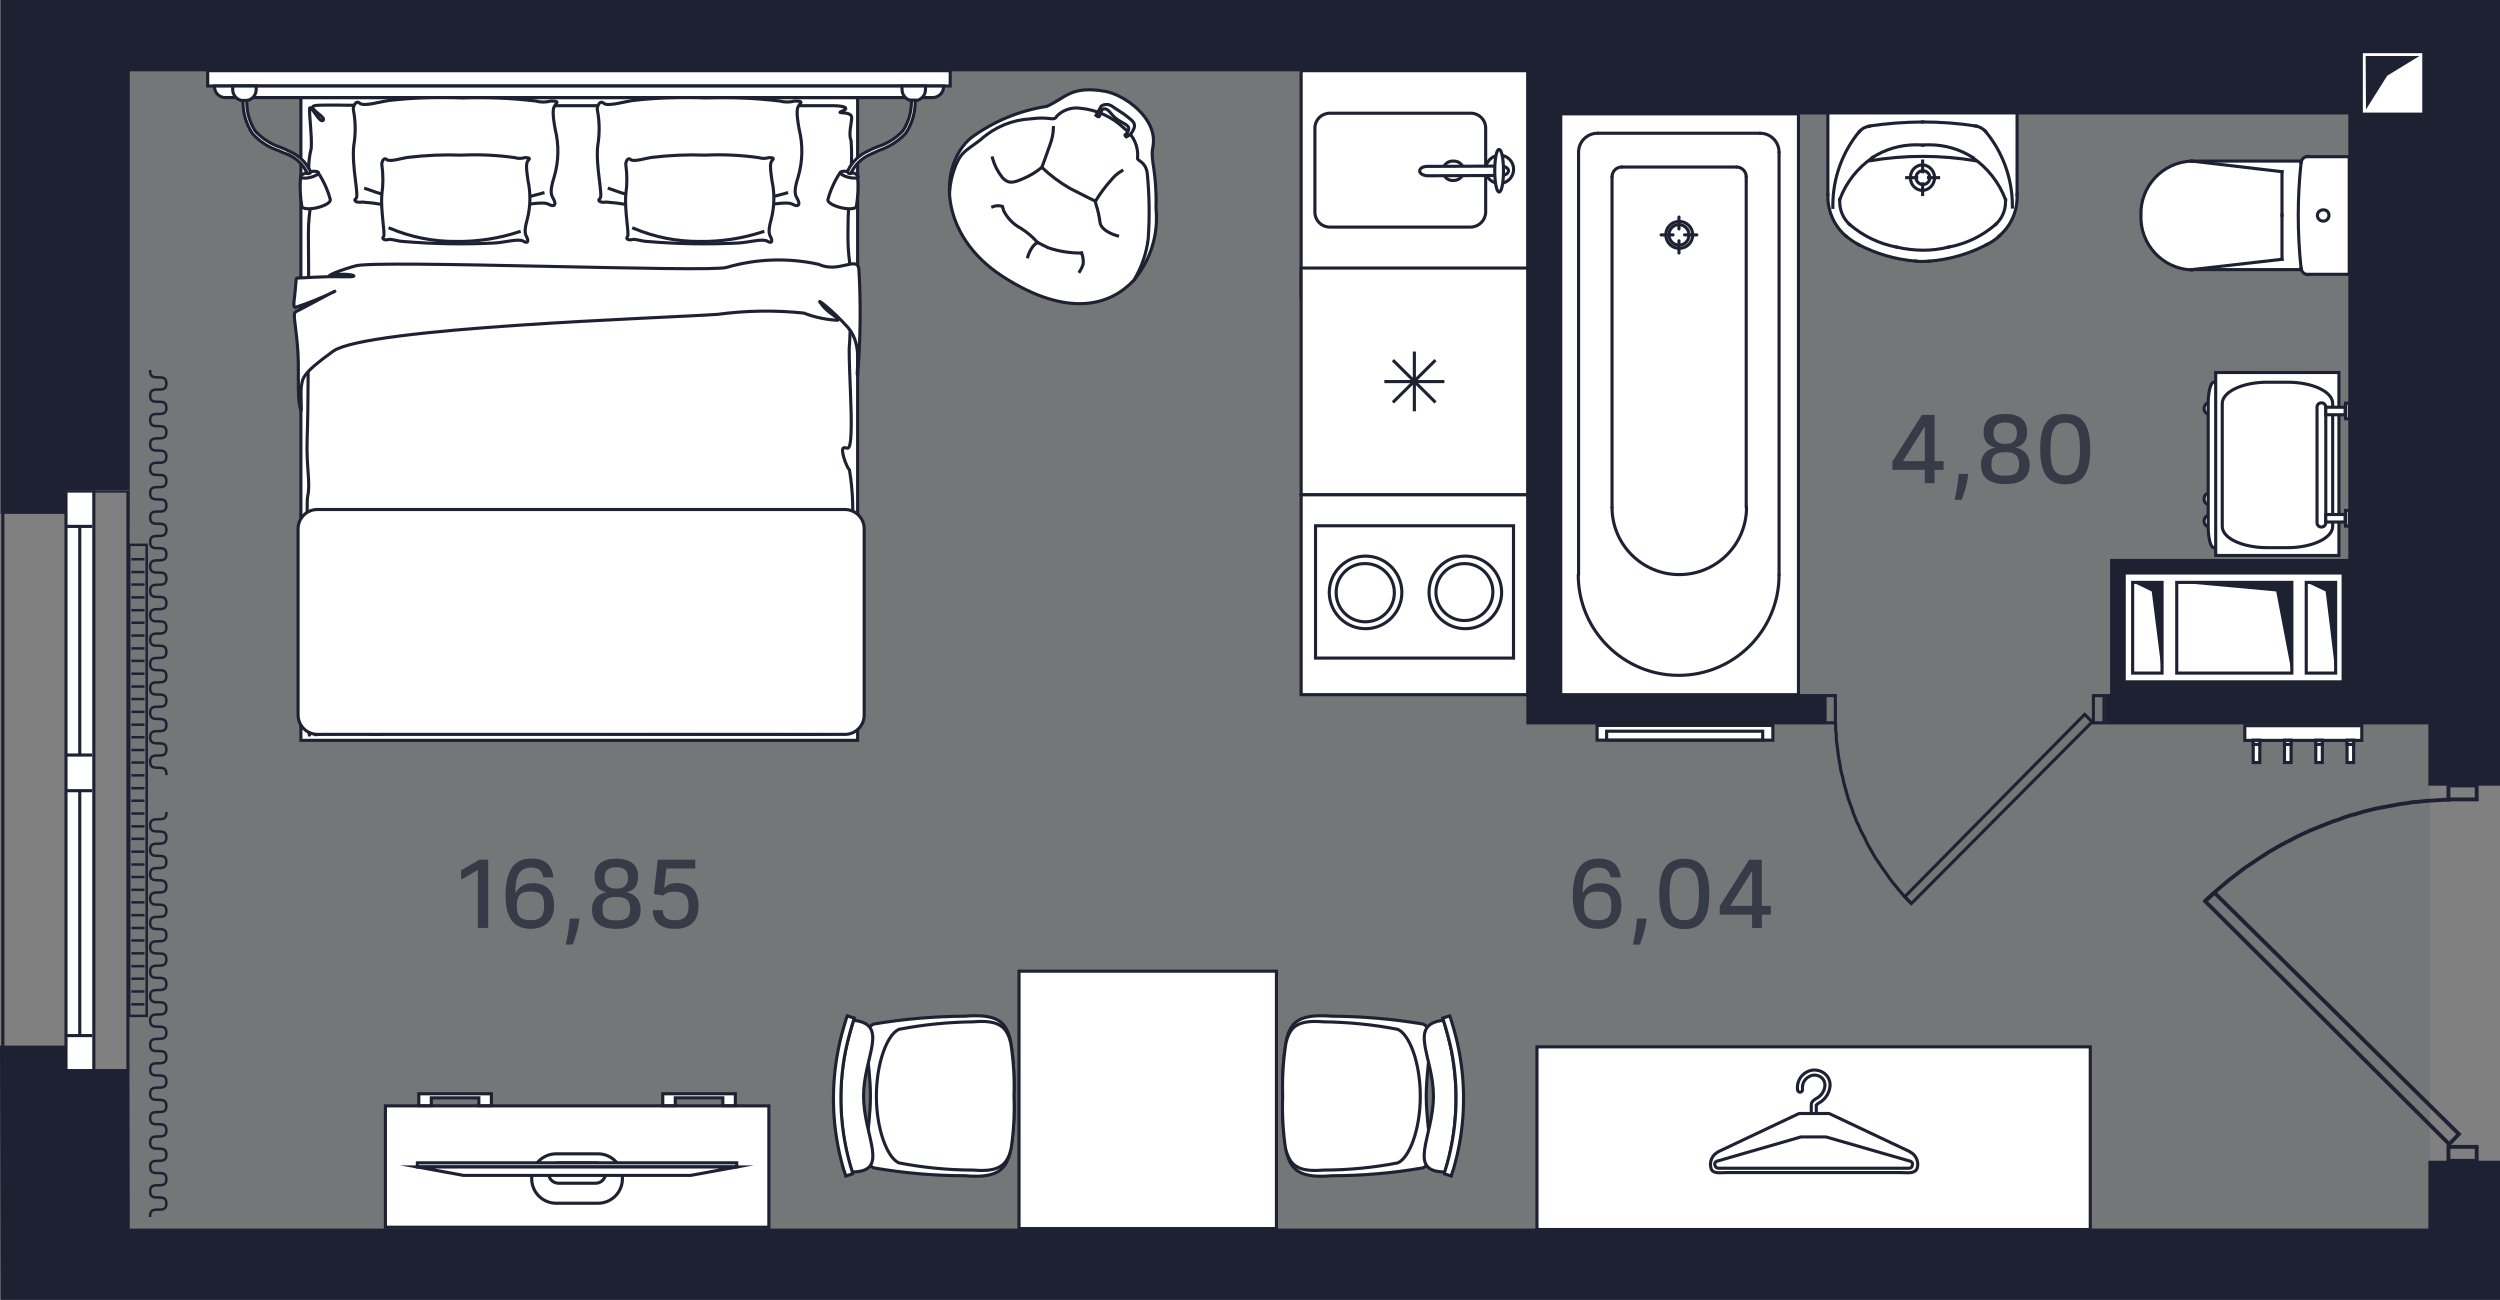 <?xml version="1.0" encoding="utf-8"?>
<!-- Generator: Adobe Illustrator 27.2.0, SVG Export Plug-In . SVG Version: 6.00 Build 0)  -->
<svg version="1.1" id="Layer_1" xmlns="http://www.w3.org/2000/svg" xmlns:xlink="http://www.w3.org/1999/xlink" x="0px" y="0px"
	 viewBox="0 0 79.93 41.56" style="enable-background:new 0 0 79.93 41.56;" xml:space="preserve">
<rect x="0" y="0" width="79.93" height="41.56" fill="#808080" stroke="none"/>
<symbol  id="Doors_2" viewBox="-4.9 -3.571 9.8 7.142">
	<g>
		<polygon style="fill:none;stroke:#1D2132;stroke-width:0.1;stroke-miterlimit:10;" points="-4.49,3.521 -4.49,2.791 -4.85,2.791 
			-4.85,3.521 		"/>
		<polygon style="fill:none;stroke:#1D2132;stroke-width:0.1;stroke-miterlimit:10;" points="4.49,3.521 4.49,2.791 4.85,2.791 
			4.85,3.521 		"/>
		<polyline style="fill:none;stroke:#1D2132;stroke-width:0.1;stroke-miterlimit:10;" points="1.86,-3.499 1.97,-3.379 2.08,-3.259 
			2.19,-3.139 2.29,-3.019 2.4,-2.889 2.5,-2.759 2.6,-2.629 2.7,-2.499 2.79,-2.369 2.88,-2.229 2.97,-2.099 3.06,-1.959 
			3.15,-1.819 3.23,-1.679 3.31,-1.539 3.39,-1.389 3.46,-1.249 3.54,-1.099 3.61,-0.949 3.68,-0.799 3.74,-0.649 3.8,-0.499 
			3.86,-0.349 3.92,-0.199 3.97,-0.039 4.03,0.111 4.08,0.271 4.12,0.421 4.17,0.581 4.21,0.741 4.25,0.901 4.28,1.061 4.31,1.221 
			4.34,1.381 4.37,1.541 4.39,1.701 4.42,1.871 4.43,2.031 4.45,2.191 4.46,2.351 4.47,2.521 4.48,2.681 4.48,2.841 		"/>
		<polygon style="fill:none;stroke:#1D2132;stroke-width:0.1;stroke-miterlimit:10;" points="-4.42,2.811 1.86,-3.499 2.08,-3.259 
			-4.16,3.061 		"/>
	</g>
</symbol>
<g id="Background">
	<rect x="4.15" y="2.24" style="fill:#1D2132;fill-opacity:0.1;" width="73.54" height="37.08"/>
</g>
<g id="Plumbing">
	<g>
		
			<line style="fill:none;stroke:#1D2132;stroke-width:0.1;stroke-linecap:round;stroke-linejoin:round;" x1="55.1" y1="17.68" x2="55.1" y2="17.68"/>
		<polyline style="fill:#FFFFFF;" points="57.5,22.21 49.86,22.21 49.86,3.64 57.5,3.64 57.5,22.21 		"/>
		
			<line style="fill:none;stroke:#1D2132;stroke-width:0.1;stroke-linecap:round;stroke-linejoin:round;" x1="51.08" y1="4.26" x2="56.27" y2="4.26"/>
		
			<line style="fill:none;stroke:#1D2132;stroke-width:0.1;stroke-linecap:round;stroke-linejoin:round;" x1="50.47" y1="18.38" x2="50.47" y2="4.87"/>
		
			<line style="fill:none;stroke:#1D2132;stroke-width:0.1;stroke-linecap:round;stroke-linejoin:round;" x1="56.88" y1="18.38" x2="56.88" y2="4.87"/>
		
			<line style="fill:none;stroke:#1D2132;stroke-width:0.1;stroke-linecap:round;stroke-linejoin:round;" x1="49.86" y1="3.64" x2="49.86" y2="22.21"/>
		
			<line style="fill:none;stroke:#1D2132;stroke-width:0.1;stroke-linecap:round;stroke-linejoin:round;" x1="57.5" y1="3.64" x2="57.5" y2="22.21"/>
		
			<line style="fill:none;stroke:#1D2132;stroke-width:0.1;stroke-linecap:round;stroke-linejoin:round;" x1="49.86" y1="22.21" x2="57.5" y2="22.21"/>
		
			<line style="fill:none;stroke:#1D2132;stroke-width:0.1;stroke-linecap:round;stroke-linejoin:round;" x1="49.86" y1="3.64" x2="57.5" y2="3.64"/>
		
			<line style="fill:none;stroke:#1D2132;stroke-width:0.1;stroke-linecap:round;stroke-linejoin:round;" x1="55.83" y1="5.65" x2="55.83" y2="16.22"/>
		
			<line style="fill:none;stroke:#1D2132;stroke-width:0.1;stroke-linecap:round;stroke-linejoin:round;" x1="51.85" y1="5.34" x2="55.52" y2="5.34"/>
		
			<line style="fill:none;stroke:#1D2132;stroke-width:0.1;stroke-linecap:round;stroke-linejoin:round;" x1="51.54" y1="5.65" x2="51.54" y2="16.22"/>
		
			<line style="fill:none;stroke:#1D2132;stroke-width:0.1;stroke-linecap:round;stroke-linejoin:round;" x1="54.25" y1="7.51" x2="53.86" y2="7.51"/>
		
			<line style="fill:none;stroke:#1D2132;stroke-width:0.1;stroke-linecap:round;stroke-linejoin:round;" x1="53.68" y1="6.94" x2="53.68" y2="7.32"/>
		
			<line style="fill:none;stroke:#1D2132;stroke-width:0.1;stroke-linecap:round;stroke-linejoin:round;" x1="53.11" y1="7.51" x2="53.49" y2="7.51"/>
		
			<line style="fill:none;stroke:#1D2132;stroke-width:0.1;stroke-linecap:round;stroke-linejoin:round;" x1="53.68" y1="8.09" x2="53.68" y2="7.7"/>
		<path style="fill:none;stroke:#1D2132;stroke-width:0.1;stroke-linecap:round;stroke-linejoin:round;" d="M50.46,18.38
			c-0.001,1.773,1.435,3.211,3.208,3.212c1.773,0.001,3.211-1.435,3.212-3.208c0-0.002,0-0.003,0-0.005"/>
		<path style="fill:none;stroke:#1D2132;stroke-width:0.1;stroke-linecap:round;stroke-linejoin:round;" d="M51.08,4.26
			c-0.335-0.002-0.608,0.267-0.61,0.602c0,0.003,0,0.005,0,0.008"/>
		<path style="fill:none;stroke:#1D2132;stroke-width:0.1;stroke-linecap:round;stroke-linejoin:round;" d="M56.88,4.87
			c0.002-0.335-0.267-0.608-0.602-0.61c-0.003,0-0.005,0-0.008,0"/>
		<path style="fill:none;stroke:#1D2132;stroke-width:0.1;stroke-linecap:round;stroke-linejoin:round;" d="M53.68,7.18
			C53.858,7.186,54,7.332,54,7.51c0.003,0.179-0.139,0.327-0.318,0.33c-0.001,0-0.001,0-0.002,0c-0.178-0.006-0.32-0.152-0.32-0.33
			c-0.003-0.179,0.139-0.327,0.318-0.33C53.679,7.18,53.679,7.18,53.68,7.18"/>
		<path style="fill:none;stroke:#1D2132;stroke-width:0.1;stroke-linecap:round;stroke-linejoin:round;" d="M51.54,16.22
			c-0.001,1.187,0.961,2.151,2.149,2.151c1.187,0.001,2.151-0.961,2.151-2.149c0-0.001,0-0.002,0-0.003"/>
		<path style="fill:none;stroke:#1D2132;stroke-width:0.1;stroke-linecap:round;stroke-linejoin:round;" d="M55.83,5.65
			c-0.001-0.171-0.139-0.309-0.31-0.31"/>
		<path style="fill:none;stroke:#1D2132;stroke-width:0.1;stroke-linecap:round;stroke-linejoin:round;" d="M51.85,5.34
			c-0.171,0.001-0.309,0.139-0.31,0.31"/>
		<path style="fill:none;stroke:#1D2132;stroke-width:0.1;stroke-linecap:round;stroke-linejoin:round;" d="M53.68,7.08
			c0.237-0.006,0.434,0.182,0.44,0.42s-0.182,0.434-0.42,0.44c-0.237,0.006-0.434-0.182-0.44-0.42c0-0.003,0-0.007,0-0.01
			C53.257,7.275,53.445,7.083,53.68,7.08C53.68,7.08,53.68,7.08,53.68,7.08"/>
	</g>
	<g>
		<polyline style="fill:#FFFFFF;" points="64.49,6.22 64.49,6.31 64.49,6.41 64.46,6.59 64.42,6.78 64.36,6.96 64.27,7.12 
			64.17,7.28 64.05,7.42 63.92,7.55 63.72,7.7 63.52,7.82 63.3,7.93 63.08,8.03 62.82,8.12 62.62,8.18 62.39,8.24 62.15,8.29 
			61.92,8.33 61.68,8.35 61.47,8.36 61.26,8.35 61.02,8.32 60.78,8.29 60.55,8.24 60.31,8.18 60.07,8.11 59.86,8.03 59.64,7.93 
			59.42,7.82 59.21,7.7 59.02,7.55 58.88,7.42 58.77,7.28 58.66,7.12 58.58,6.96 58.52,6.78 58.47,6.59 58.45,6.41 58.44,6.22 
			58.44,3.52 64.49,3.52 64.49,6.22 		"/>
		
			<line style="fill:none;stroke:#1D2132;stroke-width:0.1;stroke-linecap:square;stroke-miterlimit:10;" x1="58.44" y1="3.52" x2="64.49" y2="3.52"/>
		
			<line style="fill:none;stroke:#1D2132;stroke-width:0.1;stroke-linecap:square;stroke-miterlimit:10;" x1="58.44" y1="6.22" x2="58.44" y2="3.52"/>
		
			<line style="fill:none;stroke:#1D2132;stroke-width:0.1;stroke-linecap:square;stroke-miterlimit:10;" x1="64.49" y1="6.22" x2="64.49" y2="3.52"/>
		
			<line style="fill:none;stroke:#1D2132;stroke-width:0.1;stroke-linecap:square;stroke-miterlimit:10;" x1="62.42" y1="3.52" x2="60.52" y2="3.52"/>
		
			<line style="fill:none;stroke:#1D2132;stroke-width:0.1;stroke-linecap:square;stroke-miterlimit:10;" x1="61.28" y1="5.68" x2="60.96" y2="5.68"/>
		
			<line style="fill:none;stroke:#1D2132;stroke-width:0.1;stroke-linecap:square;stroke-miterlimit:10;" x1="61.47" y1="5.49" x2="61.47" y2="5.15"/>
		
			<line style="fill:none;stroke:#1D2132;stroke-width:0.1;stroke-linecap:square;stroke-miterlimit:10;" x1="61.98" y1="5.68" x2="61.66" y2="5.68"/>
		
			<line style="fill:none;stroke:#1D2132;stroke-width:0.1;stroke-linecap:square;stroke-miterlimit:10;" x1="61.47" y1="6.22" x2="61.47" y2="5.88"/>
		<path style="fill:none;stroke:#1D2132;stroke-width:0.1;stroke-linecap:square;stroke-miterlimit:10;" d="M64.12,6.38
			c-0.205-0.543-0.572-1.011-1.05-1.34"/>
		<path style="fill:none;stroke:#1D2132;stroke-width:0.1;stroke-linecap:square;stroke-miterlimit:10;" d="M63.08,5.04
			c-0.414-0.268-0.897-0.41-1.39-0.41c-0.073-0.002-0.147,0.001-0.22,0.01"/>
		<path style="fill:none;stroke:#1D2132;stroke-width:0.1;stroke-linecap:square;stroke-miterlimit:10;" d="M59.87,5.04
			c-0.481,0.326-0.848,0.795-1.05,1.34"/>
		<path style="fill:none;stroke:#1D2132;stroke-width:0.1;stroke-linecap:square;stroke-miterlimit:10;" d="M61.47,4.64
			c-0.073-0.008-0.147-0.011-0.22-0.01c-0.493,0-0.976,0.142-1.39,0.41"/>
		<path style="fill:none;stroke:#1D2132;stroke-width:0.1;stroke-linecap:square;stroke-miterlimit:10;" d="M61.68,8.35
			c0.643-0.05,1.269-0.23,1.84-0.53"/>
		<path style="fill:none;stroke:#1D2132;stroke-width:0.1;stroke-linecap:square;stroke-miterlimit:10;" d="M58.44,6.22v0.07
			c0.002,0.484,0.213,0.944,0.58,1.26"/>
		<path style="fill:none;stroke:#1D2132;stroke-width:0.1;stroke-linecap:square;stroke-miterlimit:10;" d="M61.26,8.35
			c0.07,0.008,0.14,0.012,0.21,0.01c0.07,0,0.14-0.01,0.21-0.01"/>
		<path style="fill:none;stroke:#1D2132;stroke-width:0.1;stroke-linecap:square;stroke-miterlimit:10;" d="M63.16,5.14
			c-1.119-0.187-2.261-0.187-3.38,0"/>
		<path style="fill:none;stroke:#1D2132;stroke-width:0.1;stroke-linecap:square;stroke-miterlimit:10;" d="M61.47,3.9
			c-0.572,0.003-1.144,0.046-1.71,0.13"/>
		<path style="fill:none;stroke:#1D2132;stroke-width:0.1;stroke-linecap:square;stroke-miterlimit:10;" d="M59.45,4.2
			c-0.553,0.669-0.854,1.512-0.85,2.38v0.05"/>
		<path style="fill:none;stroke:#1D2132;stroke-width:0.1;stroke-linecap:square;stroke-miterlimit:10;" d="M59.76,4.04
			c-0.122,0.011-0.235,0.073-0.31,0.17"/>
		<path style="fill:none;stroke:#1D2132;stroke-width:0.1;stroke-linecap:square;stroke-miterlimit:10;" d="M64.34,6.62V6.58
			c-0.001-0.869-0.305-1.711-0.86-2.38"/>
		<path style="fill:none;stroke:#1D2132;stroke-width:0.1;stroke-linecap:square;stroke-miterlimit:10;" d="M63.18,4.03
			c-0.566-0.088-1.137-0.131-1.71-0.13"/>
		<path style="fill:none;stroke:#1D2132;stroke-width:0.1;stroke-linecap:square;stroke-miterlimit:10;" d="M63.48,4.2
			c-0.081-0.09-0.19-0.15-0.31-0.17"/>
		<path style="fill:none;stroke:#1D2132;stroke-width:0.1;stroke-linecap:square;stroke-miterlimit:10;" d="M63.91,7.55
			c0.372-0.312,0.585-0.774,0.58-1.26V6.22"/>
		<path style="fill:none;stroke:#1D2132;stroke-width:0.1;stroke-linecap:square;stroke-miterlimit:10;" d="M63.52,7.82
			c0.145-0.071,0.28-0.162,0.4-0.27"/>
		<path style="fill:none;stroke:#1D2132;stroke-width:0.1;stroke-linecap:square;stroke-miterlimit:10;" d="M59.02,7.55
			c0.125,0.101,0.259,0.192,0.4,0.27"/>
		<path style="fill:none;stroke:#1D2132;stroke-width:0.1;stroke-linecap:square;stroke-miterlimit:10;" d="M59.42,7.82
			c0.572,0.298,1.197,0.479,1.84,0.53"/>
		<path style="fill:none;stroke:#1D2132;stroke-width:0.1;stroke-linecap:square;stroke-miterlimit:10;" d="M60.64,7.9
			c0.272,0.063,0.551,0.097,0.83,0.1c0.28,0.002,0.559-0.032,0.83-0.1"/>
		<path style="fill:none;stroke:#1D2132;stroke-width:0.1;stroke-linecap:square;stroke-miterlimit:10;" d="M63.81,7.17
			c0.201-0.185,0.314-0.447,0.31-0.72V6.38"/>
		<path style="fill:none;stroke:#1D2132;stroke-width:0.1;stroke-linecap:square;stroke-miterlimit:10;" d="M62.3,7.9
			c0.56-0.102,1.082-0.354,1.51-0.73"/>
		<path style="fill:none;stroke:#1D2132;stroke-width:0.1;stroke-linecap:square;stroke-miterlimit:10;" d="M58.82,6.38v0.07
			c-0.002,0.273,0.11,0.534,0.31,0.72"/>
		<path style="fill:none;stroke:#1D2132;stroke-width:0.1;stroke-linecap:square;stroke-miterlimit:10;" d="M59.13,7.17
			c0.429,0.374,0.95,0.626,1.51,0.73"/>
		<path style="fill:none;stroke:#1D2132;stroke-width:0.1;stroke-linecap:square;stroke-miterlimit:10;" d="M61.47,5.27
			c0.226,0.016,0.397,0.212,0.381,0.439c-0.014,0.204-0.177,0.367-0.381,0.381c-0.221-0.005-0.395-0.189-0.39-0.41c0,0,0,0,0,0
			C61.074,5.459,61.249,5.276,61.47,5.27C61.47,5.27,61.47,5.27,61.47,5.27"/>
		<path style="fill:none;stroke:#1D2132;stroke-width:0.1;stroke-linecap:square;stroke-miterlimit:10;" d="M61.47,5.46
			c0.121-0.006,0.224,0.088,0.23,0.21s-0.088,0.224-0.21,0.23c-0.121,0.006-0.224-0.088-0.23-0.21c0-0.003,0-0.007,0-0.01
			c-0.003-0.118,0.09-0.217,0.208-0.22C61.469,5.46,61.469,5.46,61.47,5.46"/>
	</g>
	<g>
		<polygon style="fill:#FFFFFF;" points="75.11,5.01 73.79,5.01 73.77,5.01 73.76,5.01 73.74,5.01 73.72,5.01 73.71,5.01 
			73.69,5.02 73.68,5.03 73.66,5.04 73.65,5.05 73.63,5.06 73.62,5.08 73.61,5.1 73.6,5.1 73.59,5.11 73.59,5.13 73.58,5.15 
			70.07,5.15 69.98,5.15 69.9,5.17 69.82,5.17 69.73,5.18 69.65,5.2 69.57,5.24 69.49,5.26 69.42,5.29 69.34,5.33 69.27,5.37 
			69.2,5.42 69.13,5.47 69.06,5.52 69,5.58 68.94,5.63 68.88,5.7 68.83,5.76 68.78,5.83 68.74,5.89 68.7,5.96 68.66,6.03 68.62,6.1 
			68.59,6.18 68.56,6.26 68.53,6.33 68.51,6.42 68.49,6.49 68.47,6.56 68.46,6.65 68.45,6.72 68.45,6.8 68.45,6.88 68.45,6.97 
			68.45,7.05 68.46,7.13 68.47,7.21 68.49,7.29 68.51,7.36 68.53,7.44 68.56,7.52 68.59,7.6 68.62,7.67 68.66,7.74 68.7,7.81 
			68.74,7.88 68.78,7.95 68.83,8.01 68.88,8.08 68.94,8.15 69,8.19 69.06,8.26 69.13,8.3 69.2,8.35 69.27,8.4 69.34,8.44 
			69.42,8.49 69.49,8.51 69.57,8.54 69.65,8.58 69.73,8.6 69.82,8.6 69.9,8.61 69.98,8.62 70.07,8.62 73.58,8.62 73.59,8.65 
			73.59,8.67 73.6,8.67 73.61,8.68 73.62,8.7 73.63,8.71 73.65,8.72 73.66,8.74 73.68,8.74 73.69,8.76 73.71,8.76 73.72,8.76 
			73.74,8.77 73.76,8.77 73.77,8.77 73.79,8.77 75.11,8.77 75.11,6.88 		"/>
		
			<line style="fill:none;stroke:#1D2132;stroke-width:0.1;stroke-linecap:square;stroke-miterlimit:10;" x1="70.07" y1="8.62" x2="73.58" y2="8.62"/>
		
			<line style="fill:none;stroke:#1D2132;stroke-width:0.1;stroke-linecap:square;stroke-miterlimit:10;" x1="75.11" y1="5.01" x2="75.11" y2="8.77"/>
		
			<line style="fill:none;stroke:#1D2132;stroke-width:0.1;stroke-linecap:square;stroke-miterlimit:10;" x1="73.79" y1="8.77" x2="75.11" y2="8.77"/>
		
			<line style="fill:none;stroke:#1D2132;stroke-width:0.1;stroke-linecap:square;stroke-miterlimit:10;" x1="72.96" y1="5.49" x2="72.96" y2="6.88"/>
		
			<line style="fill:none;stroke:#1D2132;stroke-width:0.1;stroke-linecap:square;stroke-miterlimit:10;" x1="72.96" y1="8.29" x2="70.07" y2="8.62"/>
		
			<line style="fill:none;stroke:#1D2132;stroke-width:0.1;stroke-linecap:square;stroke-miterlimit:10;" x1="72.96" y1="8.29" x2="72.96" y2="6.88"/>
		
			<line style="fill:none;stroke:#1D2132;stroke-width:0.1;stroke-linecap:square;stroke-miterlimit:10;" x1="72.96" y1="5.49" x2="70.07" y2="5.15"/>
		
			<line style="fill:none;stroke:#1D2132;stroke-width:0.1;stroke-linecap:square;stroke-miterlimit:10;" x1="70.07" y1="5.15" x2="73.58" y2="5.15"/>
		
			<line style="fill:none;stroke:#1D2132;stroke-width:0.1;stroke-linecap:square;stroke-miterlimit:10;" x1="73.79" y1="5.01" x2="75.11" y2="5.01"/>
		<path style="fill:none;stroke:#1D2132;stroke-width:0.1;stroke-linecap:square;stroke-miterlimit:10;" d="M73.57,8.58
			c-0.12-1.123-0.12-2.257,0-3.38"/>
		<path style="fill:none;stroke:#1D2132;stroke-width:0.1;stroke-linecap:square;stroke-miterlimit:10;" d="M73.79,8.78
			c-0.113-0.002-0.207-0.088-0.22-0.2"/>
		<path style="fill:none;stroke:#1D2132;stroke-width:0.1;stroke-linecap:square;stroke-miterlimit:10;" d="M70.07,8.63
			c-0.926-0.036-1.65-0.813-1.62-1.74c-0.034-0.927,0.691-1.706,1.618-1.74c0.001,0,0.001,0,0.002,0"/>
		<path style="fill:none;stroke:#1D2132;stroke-width:0.1;stroke-linecap:square;stroke-miterlimit:10;" d="M73.57,5.2
			c0.013-0.112,0.107-0.198,0.22-0.2"/>
		<path style="fill:none;stroke:#1D2132;stroke-width:0.1;stroke-linecap:square;stroke-miterlimit:10;" d="M74.46,6.89
			c0.007-0.093-0.063-0.173-0.155-0.18c-0.008-0.001-0.017-0.001-0.025,0c-0.1-0.004-0.185,0.073-0.19,0.174
			c0,0.002,0,0.004,0,0.006c0.004,0.101,0.088,0.181,0.19,0.18c0.099,0.001,0.179-0.079,0.18-0.178
			C74.46,6.891,74.46,6.891,74.46,6.89"/>
	</g>
	<g>
		<g>
			<path style="fill:#FFFFFF;stroke:#1D2132;stroke-width:0.1;stroke-linecap:square;stroke-miterlimit:10;" d="M70.73,16.66
				c0,0.1-0.06,0.17-0.13,0.17s-0.13-0.08-0.13-0.17s0.06-0.17,0.13-0.17S70.73,16.57,70.73,16.66z"/>
			
				<ellipse style="fill:#FFFFFF;stroke:#1D2132;stroke-width:0.1;stroke-linecap:square;stroke-miterlimit:10;" cx="70.6" cy="15.95" rx="0.13" ry="0.17"/>
			<path style="fill:#FFFFFF;stroke:#1D2132;stroke-width:0.1;stroke-linecap:square;stroke-miterlimit:10;" d="M70.73,13.06
				c0,0.1-0.06,0.17-0.13,0.17s-0.13-0.08-0.13-0.17s0.06-0.17,0.13-0.17S70.73,12.97,70.73,13.06z"/>
			<path style="fill:#FFFFFF;stroke:#1D2132;stroke-width:0.1;stroke-linecap:square;stroke-miterlimit:10;" d="M70.6,16.83
				c0,0.38,0.08,0.68,0.18,0.68h0.45c0.1,0,0.18-0.31,0.18-0.68V12.9c0-0.38-0.08-0.68-0.18-0.68h-0.45c-0.1,0-0.18,0.31-0.18,0.68
				V16.83z"/>
			
				<rect x="70.84" y="11.91" style="fill:#FFFFFF;stroke:#1D2132;stroke-width:0.1;stroke-linecap:square;stroke-miterlimit:10;" width="3.94" height="5.85"/>
			<path style="fill:#FFFFFF;stroke:#1D2132;stroke-width:0.1;stroke-linecap:square;stroke-miterlimit:10;" d="M71.05,16.83
				c0,0.38,0.65,0.68,1.44,0.68h0.65c0.79,0,1.44-0.31,1.44-0.68V12.9c0-0.38-0.65-0.68-1.44-0.68h-0.65c-0.8,0-1.44,0.31-1.44,0.68
				V16.83z"/>
		</g>
		<g>
			<path style="fill:#FFFFFF;stroke:#1D2132;stroke-width:0.1;stroke-linecap:square;stroke-miterlimit:10;" d="M74.22,12.88
				L74.22,12.88c0.076-0.002,0.138,0.058,0.14,0.134c0,0.002,0,0.004,0,0.006v3.69c0.002,0.076-0.058,0.138-0.134,0.14
				c-0.002,0-0.004,0-0.006,0l0,0c-0.076,0.002-0.138-0.058-0.14-0.134c0-0.002,0-0.004,0-0.006v-3.69
				c-0.002-0.076,0.058-0.138,0.134-0.14C74.216,12.88,74.218,12.88,74.22,12.88z"/>
			<g>
				
					<rect x="74.36" y="16.45" style="fill:#FFFFFF;stroke:#1D2132;stroke-width:0.1;stroke-linecap:square;stroke-miterlimit:10;" width="0.62" height="0.24"/>
				
					<rect x="74.36" y="13.02" style="fill:#FFFFFF;stroke:#1D2132;stroke-width:0.1;stroke-linecap:square;stroke-miterlimit:10;" width="0.62" height="0.24"/>
			</g>
			<g>
				
					<rect x="74.99" y="16.32" style="fill:#FFFFFF;stroke:#1D2132;stroke-width:0.1;stroke-linecap:square;stroke-miterlimit:10;" width="0.12" height="0.5"/>
				
					<rect x="74.99" y="12.89" style="fill:#FFFFFF;stroke:#1D2132;stroke-width:0.1;stroke-linecap:square;stroke-miterlimit:10;" width="0.12" height="0.5"/>
			</g>
		</g>
	</g>
</g>
<g id="Furniture">
	<g>
		
			<rect x="41.6" y="2.26" style="fill:#FFFFFF;stroke:#1D2132;stroke-width:0.1;stroke-linecap:square;stroke-miterlimit:22.926;" width="7.25" height="7.25"/>
		
			<rect x="41.6" y="8.57" style="fill:#FFFFFF;stroke:#1D2132;stroke-width:0.1;stroke-linecap:square;stroke-miterlimit:22.926;" width="7.25" height="7.25"/>
		
			<rect x="41.6" y="15.82" style="fill:#FFFFFF;stroke:#1D2132;stroke-width:0.1;stroke-linecap:square;stroke-miterlimit:22.926;" width="7.25" height="6.39"/>
		<g>
			
				<line style="fill:none;stroke:#1D2132;stroke-width:0.1;stroke-linecap:square;stroke-miterlimit:22.926;" x1="46.13" y1="12.2" x2="44.31" y2="12.2"/>
			
				<line style="fill:none;stroke:#1D2132;stroke-width:0.1;stroke-linecap:square;stroke-miterlimit:22.926;" x1="45.86" y1="12.83" x2="44.57" y2="11.55"/>
			
				<line style="fill:none;stroke:#1D2132;stroke-width:0.1;stroke-linecap:square;stroke-miterlimit:22.926;" x1="45.22" y1="13.1" x2="45.22" y2="11.29"/>
			
				<line style="fill:none;stroke:#1D2132;stroke-width:0.1;stroke-linecap:square;stroke-miterlimit:22.926;" x1="44.57" y1="12.83" x2="45.86" y2="11.55"/>
		</g>
		<g>
			
				<rect x="42.06" y="16.81" style="fill:#FFFFFF;stroke:#1D2132;stroke-width:0.1;stroke-linecap:square;stroke-miterlimit:22.926;" width="6.33" height="4.23"/>
			<g>
				<path style="fill:#FFFFFF;stroke:#1D2132;stroke-width:0.1;stroke-linecap:square;stroke-miterlimit:22.926;" d="M43.63,17.78
					c0.64-0.017,1.173,0.489,1.19,1.13c0.017,0.64-0.489,1.173-1.13,1.19c-0.64,0.017-1.173-0.489-1.19-1.13c0-0.01,0-0.02,0-0.03
					C42.501,18.311,43.002,17.797,43.63,17.78"/>
				<path style="fill:#FFFFFF;stroke:#1D2132;stroke-width:0.1;stroke-linecap:square;stroke-miterlimit:22.926;" d="M46.82,17.78
					c0.64-0.017,1.173,0.489,1.19,1.13c0.017,0.64-0.489,1.173-1.13,1.19c-0.64,0.017-1.173-0.489-1.19-1.13c0-0.01,0-0.02,0-0.03
					C45.683,18.308,46.188,17.79,46.82,17.78"/>
				<path style="fill:#FFFFFF;stroke:#1D2132;stroke-width:0.1;stroke-linecap:square;stroke-miterlimit:22.926;" d="M43.63,18.02
					c0.514-0.011,0.939,0.396,0.95,0.91c0.011,0.514-0.396,0.939-0.91,0.95c-0.514,0.011-0.939-0.396-0.95-0.91
					c0-0.007,0-0.013,0-0.02c-0.011-0.502,0.387-0.919,0.89-0.93C43.617,18.02,43.623,18.02,43.63,18.02"/>
				<path style="fill:#FFFFFF;stroke:#1D2132;stroke-width:0.1;stroke-linecap:square;stroke-miterlimit:22.926;" d="M46.82,18.02
					c0.497-0.006,0.905,0.392,0.91,0.889c0,0.014,0,0.027,0,0.041c-0.011,0.502-0.427,0.901-0.93,0.89
					c-0.502-0.011-0.901-0.427-0.89-0.93C45.921,18.415,46.325,18.02,46.82,18.02"/>
			</g>
		</g>
		<g>
			<path style="fill:#FFFFFF;stroke:#1D2132;stroke-width:0.1;stroke-linecap:square;stroke-miterlimit:22.926;" d="M47.5,6.78V4.1
				c0.003-0.262-0.206-0.477-0.468-0.48c-0.004,0-0.008,0-0.012,0h-4.5c-0.262-0.003-0.477,0.206-0.48,0.468
				c0,0.004,0,0.008,0,0.012v2.68c-0.003,0.262,0.206,0.477,0.468,0.48c0.004,0,0.008,0,0.012,0h4.5
				C47.284,7.256,47.496,7.044,47.5,6.78z"/>
			<g>
				<path style="fill:#FFFFFF;stroke:#1D2132;stroke-width:0.1;stroke-linecap:square;stroke-miterlimit:22.926;" d="M46.47,5.15
					c-0.171-0.014-0.321,0.114-0.335,0.285s0.114,0.321,0.285,0.335c0.017,0.001,0.033,0.001,0.05,0
					c0.176,0.004,0.323-0.134,0.33-0.31c-0.003-0.174-0.147-0.313-0.322-0.31C46.476,5.15,46.473,5.15,46.47,5.15z"/>
				<g>
					<path style="fill:#FFFFFF;stroke:#1D2132;stroke-width:0.1;stroke-linecap:square;stroke-miterlimit:22.926;" d="M47.95,4.96
						c-0.265,0.011-0.471,0.235-0.46,0.5c0.026,0.249,0.249,0.429,0.498,0.403s0.429-0.249,0.403-0.498
						C48.367,5.139,48.178,4.965,47.95,4.96z"/>
					<path style="fill:#FFFFFF;stroke:#1D2132;stroke-width:0.1;stroke-linecap:square;stroke-miterlimit:22.926;" d="M45.39,5.47
						c0,0.07,0.1,0.14,0.24,0.15l2.36-0.01c0.13,0,0.24-0.06,0.24-0.15l0,0c0-0.08-0.11-0.15-0.24-0.15l-2.36,0.01
						C45.5,5.32,45.39,5.38,45.39,5.47z"/>
					<path style="fill:#FFFFFF;stroke:#1D2132;stroke-width:0.1;stroke-linecap:square;stroke-miterlimit:22.926;" d="M47.92,4.78
						c-0.07,0-0.13,0.3-0.13,0.68s0.06,0.68,0.14,0.68s0.14-0.3,0.14-0.68S48.01,4.76,47.92,4.78z"/>
				</g>
			</g>
		</g>
	</g>
	<g>
		<g>
			
				<rect x="4.13" y="17.42" style="fill:none;stroke:#1D2132;stroke-width:0.08;stroke-linecap:square;stroke-miterlimit:22.926;" width="0.56" height="15.06"/>
			
				<line style="fill:none;stroke:#1D2132;stroke-width:0.08;stroke-linecap:square;stroke-miterlimit:22.926;" x1="4.24" y1="31.29" x2="4.58" y2="31.29"/>
			
				<line style="fill:none;stroke:#1D2132;stroke-width:0.08;stroke-linecap:square;stroke-miterlimit:22.926;" x1="4.24" y1="30.89" x2="4.58" y2="30.89"/>
			
				<line style="fill:none;stroke:#1D2132;stroke-width:0.08;stroke-linecap:square;stroke-miterlimit:22.926;" x1="4.24" y1="32.11" x2="4.58" y2="32.11"/>
			
				<line style="fill:none;stroke:#1D2132;stroke-width:0.08;stroke-linecap:square;stroke-miterlimit:22.926;" x1="4.24" y1="31.7" x2="4.58" y2="31.7"/>
			
				<line style="fill:none;stroke:#1D2132;stroke-width:0.08;stroke-linecap:square;stroke-miterlimit:22.926;" x1="4.24" y1="30.48" x2="4.58" y2="30.48"/>
			
				<line style="fill:none;stroke:#1D2132;stroke-width:0.08;stroke-linecap:square;stroke-miterlimit:22.926;" x1="4.24" y1="30.07" x2="4.58" y2="30.07"/>
			
				<line style="fill:none;stroke:#1D2132;stroke-width:0.08;stroke-linecap:square;stroke-miterlimit:22.926;" x1="4.24" y1="29.67" x2="4.58" y2="29.67"/>
			
				<line style="fill:none;stroke:#1D2132;stroke-width:0.08;stroke-linecap:square;stroke-miterlimit:22.926;" x1="4.24" y1="29.26" x2="4.58" y2="29.26"/>
			
				<line style="fill:none;stroke:#1D2132;stroke-width:0.08;stroke-linecap:square;stroke-miterlimit:22.926;" x1="4.24" y1="28.85" x2="4.58" y2="28.85"/>
			
				<line style="fill:none;stroke:#1D2132;stroke-width:0.08;stroke-linecap:square;stroke-miterlimit:22.926;" x1="4.24" y1="28.45" x2="4.58" y2="28.45"/>
			
				<line style="fill:none;stroke:#1D2132;stroke-width:0.08;stroke-linecap:square;stroke-miterlimit:22.926;" x1="4.24" y1="27.23" x2="4.58" y2="27.23"/>
			
				<line style="fill:none;stroke:#1D2132;stroke-width:0.08;stroke-linecap:square;stroke-miterlimit:22.926;" x1="4.24" y1="26.82" x2="4.58" y2="26.82"/>
			
				<line style="fill:none;stroke:#1D2132;stroke-width:0.08;stroke-linecap:square;stroke-miterlimit:22.926;" x1="4.24" y1="28.04" x2="4.58" y2="28.04"/>
			
				<line style="fill:none;stroke:#1D2132;stroke-width:0.08;stroke-linecap:square;stroke-miterlimit:22.926;" x1="4.24" y1="27.64" x2="4.58" y2="27.64"/>
			
				<line style="fill:none;stroke:#1D2132;stroke-width:0.08;stroke-linecap:square;stroke-miterlimit:22.926;" x1="4.24" y1="26.42" x2="4.58" y2="26.42"/>
			
				<line style="fill:none;stroke:#1D2132;stroke-width:0.08;stroke-linecap:square;stroke-miterlimit:22.926;" x1="4.24" y1="26.01" x2="4.58" y2="26.01"/>
			
				<line style="fill:none;stroke:#1D2132;stroke-width:0.08;stroke-linecap:square;stroke-miterlimit:22.926;" x1="4.24" y1="25.6" x2="4.58" y2="25.6"/>
			
				<line style="fill:none;stroke:#1D2132;stroke-width:0.08;stroke-linecap:square;stroke-miterlimit:22.926;" x1="4.24" y1="25.2" x2="4.58" y2="25.2"/>
			
				<line style="fill:none;stroke:#1D2132;stroke-width:0.08;stroke-linecap:square;stroke-miterlimit:22.926;" x1="4.24" y1="24.79" x2="4.58" y2="24.79"/>
			
				<line style="fill:none;stroke:#1D2132;stroke-width:0.08;stroke-linecap:square;stroke-miterlimit:22.926;" x1="4.24" y1="24.38" x2="4.58" y2="24.38"/>
			
				<line style="fill:none;stroke:#1D2132;stroke-width:0.08;stroke-linecap:square;stroke-miterlimit:22.926;" x1="4.24" y1="23.17" x2="4.58" y2="23.17"/>
			
				<line style="fill:none;stroke:#1D2132;stroke-width:0.08;stroke-linecap:square;stroke-miterlimit:22.926;" x1="4.24" y1="22.76" x2="4.58" y2="22.76"/>
			
				<line style="fill:none;stroke:#1D2132;stroke-width:0.08;stroke-linecap:square;stroke-miterlimit:22.926;" x1="4.24" y1="23.98" x2="4.58" y2="23.98"/>
			
				<line style="fill:none;stroke:#1D2132;stroke-width:0.08;stroke-linecap:square;stroke-miterlimit:22.926;" x1="4.24" y1="23.57" x2="4.58" y2="23.57"/>
			
				<line style="fill:none;stroke:#1D2132;stroke-width:0.08;stroke-linecap:square;stroke-miterlimit:22.926;" x1="4.24" y1="22.35" x2="4.58" y2="22.35"/>
			
				<line style="fill:none;stroke:#1D2132;stroke-width:0.08;stroke-linecap:square;stroke-miterlimit:22.926;" x1="4.24" y1="21.95" x2="4.58" y2="21.95"/>
			
				<line style="fill:none;stroke:#1D2132;stroke-width:0.08;stroke-linecap:square;stroke-miterlimit:22.926;" x1="4.24" y1="21.54" x2="4.58" y2="21.54"/>
			
				<line style="fill:none;stroke:#1D2132;stroke-width:0.08;stroke-linecap:square;stroke-miterlimit:22.926;" x1="4.24" y1="21.13" x2="4.58" y2="21.13"/>
			
				<line style="fill:none;stroke:#1D2132;stroke-width:0.08;stroke-linecap:square;stroke-miterlimit:22.926;" x1="4.24" y1="20.73" x2="4.58" y2="20.73"/>
			
				<line style="fill:none;stroke:#1D2132;stroke-width:0.08;stroke-linecap:square;stroke-miterlimit:22.926;" x1="4.24" y1="20.32" x2="4.58" y2="20.32"/>
			
				<line style="fill:none;stroke:#1D2132;stroke-width:0.08;stroke-linecap:square;stroke-miterlimit:22.926;" x1="4.24" y1="19.1" x2="4.58" y2="19.1"/>
			
				<line style="fill:none;stroke:#1D2132;stroke-width:0.08;stroke-linecap:square;stroke-miterlimit:22.926;" x1="4.24" y1="18.69" x2="4.58" y2="18.69"/>
			
				<line style="fill:none;stroke:#1D2132;stroke-width:0.08;stroke-linecap:square;stroke-miterlimit:22.926;" x1="4.24" y1="19.91" x2="4.58" y2="19.91"/>
			
				<line style="fill:none;stroke:#1D2132;stroke-width:0.08;stroke-linecap:square;stroke-miterlimit:22.926;" x1="4.24" y1="19.51" x2="4.58" y2="19.51"/>
			
				<line style="fill:none;stroke:#1D2132;stroke-width:0.08;stroke-linecap:square;stroke-miterlimit:22.926;" x1="4.24" y1="18.29" x2="4.58" y2="18.29"/>
			
				<line style="fill:none;stroke:#1D2132;stroke-width:0.08;stroke-linecap:square;stroke-miterlimit:22.926;" x1="4.24" y1="17.88" x2="4.58" y2="17.88"/>
		</g>
		<path style="fill:none;stroke:#1D2132;stroke-width:0.08;stroke-linecap:square;stroke-miterlimit:22.926;" d="M4.8,38.87
			c0-0.39,0.52,0,0.52-0.39s-0.52,0-0.52-0.39s0.52,0,0.52-0.39s-0.52,0-0.52-0.39s0.52,0,0.52-0.39s-0.52,0-0.52-0.39
			s0.52,0,0.52-0.39s-0.52,0-0.52-0.39s0.52,0,0.52-0.39s-0.52,0-0.52-0.39s0.52,0,0.52-0.39s-0.52,0-0.52-0.39s0.52,0,0.52-0.39
			s-0.52,0-0.52-0.39s0.52,0,0.52-0.39s-0.52,0-0.52-0.39s0.52,0,0.52-0.39c0-0.39-0.52,0-0.52-0.39c0-0.39,0.52,0,0.52-0.39
			s-0.52,0-0.52-0.39s0.52,0,0.52-0.39s-0.52,0-0.52-0.39s0.52,0,0.52-0.39s-0.52,0-0.52-0.39s0.52,0,0.52-0.39s-0.52,0-0.52-0.39
			s0.52,0,0.52-0.39s-0.52,0-0.52-0.39s0.52,0,0.52-0.39s-0.52,0-0.52-0.39s0.52,0,0.52-0.39s-0.52,0-0.52-0.39s0.52,0,0.52-0.39"/>
		<path style="fill:none;stroke:#1D2132;stroke-width:0.08;stroke-linecap:square;stroke-miterlimit:22.926;" d="M4.8,11.87
			c0,0.39,0.52,0,0.52,0.39s-0.52,0-0.52,0.39s0.52,0,0.52,0.39s-0.52,0-0.52,0.39s0.52,0,0.52,0.39s-0.52,0-0.52,0.39
			s0.52,0,0.52,0.39s-0.52,0-0.52,0.39s0.52,0,0.52,0.39s-0.52,0-0.52,0.39c0,0.39,0.52,0,0.52,0.39s-0.52,0-0.52,0.39
			s0.52,0,0.52,0.39s-0.52,0-0.52,0.39s0.52,0,0.52,0.39s-0.52,0-0.52,0.39s0.52,0,0.52,0.39s-0.52,0-0.52,0.39s0.52,0,0.52,0.39
			s-0.52,0-0.52,0.39s0.52,0,0.52,0.39s-0.52,0-0.52,0.39s0.52,0,0.52,0.39s-0.52,0-0.52,0.39s0.52,0,0.52,0.39s-0.52,0-0.52,0.39
			s0.52,0,0.52,0.39s-0.52,0-0.52,0.39s0.52,0,0.52,0.39s-0.52,0-0.52,0.39s0.52,0,0.52,0.39s-0.52,0-0.52,0.39s0.52,0,0.52,0.39"/>
	</g>
	<g>
		
			<rect x="49.14" y="33.47" style="fill:#FFFFFF;stroke:#1D2132;stroke-width:0.1;stroke-linecap:square;stroke-miterlimit:22.926;" width="17.69" height="5.84"/>
		<g>
			<path style="fill:#FFFFFF;stroke:#1D2132;stroke-width:0.1;stroke-linecap:square;stroke-miterlimit:22.926;" d="M57.99,35.67
				c-0.044,0.001-0.079-0.034-0.08-0.078c0-0.001,0-0.001,0-0.002v-0.27c0-0.09,0.08-0.15,0.16-0.2
				c0.142-0.07,0.242-0.204,0.27-0.36c0.026-0.121-0.021-0.246-0.12-0.32c-0.111-0.081-0.261-0.089-0.38-0.02
				c-0.146,0.077-0.229,0.236-0.21,0.4c0.01,0.044-0.018,0.087-0.061,0.097s-0.087-0.018-0.097-0.061
				c-0.001-0.005-0.002-0.01-0.002-0.015c-0.028-0.234,0.091-0.461,0.3-0.57c0.176-0.093,0.389-0.077,0.55,0.04
				c0.151,0.109,0.222,0.298,0.18,0.48c-0.038,0.2-0.162,0.372-0.34,0.47c-0.034,0.018-0.064,0.042-0.09,0.07v0.27
				c0,0.039-0.032,0.071-0.071,0.071C57.996,35.671,57.993,35.67,57.99,35.67z"/>
			<path style="fill:#FFFFFF;stroke:#1D2132;stroke-width:0.1;stroke-linecap:square;stroke-miterlimit:22.926;" d="M60.79,37.49
				h-5.6c-0.21,0-0.44,0.05-0.49-0.15c-0.051-0.203,0.044-0.414,0.23-0.51c0.006,0,0.01-0.004,0.01-0.01l2.56-1.21
				c0.022-0.009,0.046-0.012,0.07-0.01h0.86c0.024-0.002,0.048,0.002,0.07,0.01l2.56,1.21c0.006,0,0.01,0.004,0.01,0.01
				c0.187,0.095,0.283,0.307,0.23,0.51C61.23,37.54,61,37.49,60.79,37.49z M54.88,37.13c-0.049,0.023-0.071,0.08-0.05,0.13
				c0.013,0.051,0.057,0.088,0.11,0.09h6.09c0.055,0.006,0.104-0.034,0.11-0.089c0,0,0-0.001,0-0.001
				c0.021-0.05-0.001-0.107-0.05-0.13l-2.71-0.78h-0.8L54.88,37.13z"/>
		</g>
	</g>
	<g>
		<g>
			
				<rect x="12.322" y="35.357" style="fill:#FFFFFF;stroke:#1D2132;stroke-width:0.1;stroke-linecap:square;stroke-miterlimit:22.926;" width="12.26" height="3.88"/>
			<g>
				<polygon style="fill:#FFFFFF;stroke:#1D2132;stroke-width:0.1;stroke-linecap:square;stroke-miterlimit:22.926;" points="
					23.11,35.35 23.51,35.35 23.51,34.97 21.19,34.97 21.19,35.35 21.59,35.35 21.59,35.1 23.11,35.1 				"/>
				<polygon style="fill:#FFFFFF;stroke:#1D2132;stroke-width:0.1;stroke-linecap:square;stroke-miterlimit:22.926;" points="
					15.31,35.35 15.71,35.35 15.71,34.97 13.39,34.97 13.39,35.35 13.79,35.35 13.79,35.1 15.31,35.1 				"/>
			</g>
		</g>
		<g>
			<path style="fill:#FFFFFF;stroke:#1D2132;stroke-width:0.1;stroke-linecap:square;stroke-miterlimit:22.926;" d="M17,37.69v-0.02
				c0.001-0.431,0.349-0.779,0.78-0.78h1.34c0.431,0.001,0.779,0.349,0.78,0.78v0.02c-0.001,0.431-0.349,0.779-0.78,0.78h-1.34
				C17.349,38.469,17.001,38.121,17,37.69z"/>
			<path style="fill:#FFFFFF;stroke:#1D2132;stroke-width:0.1;stroke-linecap:square;stroke-miterlimit:22.926;" d="M17.54,37.51
				L17.54,37.51c-0.003-0.179,0.139-0.327,0.318-0.33c0.001,0,0.001,0,0.002,0h1.18c0.175-0.002,0.318,0.137,0.32,0.312
				c0,0.003,0,0.005,0,0.008v0.01c0.002,0.175-0.137,0.318-0.312,0.32c-0.003,0-0.005,0-0.008,0h-1.18
				c-0.175,0.002-0.318-0.137-0.32-0.312C17.54,37.515,17.54,37.513,17.54,37.51z"/>
			
				<rect x="13.344" y="37.178" style="fill:#FFFFFF;stroke:#1D2132;stroke-width:0.1;stroke-linecap:square;stroke-miterlimit:22.926;" width="10.21" height="0.13"/>
			<polygon style="fill:#FFFFFF;stroke:#1D2132;stroke-width:0.1;stroke-linecap:square;stroke-miterlimit:22.926;" points="
				14.82,37.58 13.34,37.31 23.55,37.31 22.08,37.58 			"/>
		</g>
	</g>
	<g>
		<path style="fill:#FFFFFF;stroke:#1D2132;stroke-width:0.1;stroke-linecap:square;stroke-miterlimit:22.926;" d="M35.33,2.92
			c0.6,0.1,1.71,0.86,1.53,1.78c-0.09,0.45,0.13,0.71,0.1,1.96c0.083,0.831-0.173,1.66-0.71,2.3c-0.76,0.82-2.13,1.21-4.19-0.12
			S30,5.31,31.03,4.42c0.718-0.533,1.556-0.883,2.44-1.02C34.08,3.13,34.23,2.73,35.33,2.92z"/>
		<path style="fill:#FFFFFF;stroke:#1D2132;stroke-width:0.1;stroke-linecap:square;stroke-miterlimit:22.926;" d="M36.25,8.96
			c0.246-0.402,0.403-0.852,0.46-1.32c0.049-0.7,0.039-1.402-0.03-2.1c-0.05-0.38-0.33-0.4-0.31-0.48
			c0.036-0.368-0.123-0.729-0.42-0.95c-0.385-0.373-0.886-0.602-1.42-0.65c-0.272-0.037-0.546,0.055-0.74,0.25
			c-0.1,0.19-0.19,0-0.84,0.09c-0.59,0.03-1.152,0.263-1.59,0.66c-0.45,0.35-0.61,0.37-0.8,0.82c-0.115,0.277-0.183,0.571-0.2,0.87"
			/>
		<path style="fill:#FFFFFF;stroke:#1D2132;stroke-width:0.1;stroke-linecap:square;stroke-miterlimit:22.926;" d="M35.73,7.54
			c0,0-0.52-0.13-0.56-0.43c-0.024-0.197-0.068-0.391-0.13-0.58l-0.02-0.09c0.15-0.25,0.324-0.484,0.52-0.7
			c0.091-0.113,0.203-0.208,0.33-0.28"/>
		<path style="fill:#FFFFFF;stroke:#1D2132;stroke-width:0.1;stroke-linecap:square;stroke-miterlimit:22.926;" d="M35.02,6.43
			c0,0-0.34-0.16-0.8-0.4c-0.33-0.188-0.636-0.417-0.91-0.68c0,0,0.14-0.37,0.26-0.72c0.068-0.176,0.105-0.362,0.11-0.55"/>
		<path style="fill:#FFFFFF;stroke:#1D2132;stroke-width:0.1;stroke-linecap:square;stroke-miterlimit:22.926;" d="M31.73,5.05
			c0.063,0.229,0.172,0.444,0.32,0.63c0.19,0.2,0.33,0.18,0.69,0.02c0.206-0.089,0.398-0.207,0.57-0.35"/>
		<path style="fill:#FFFFFF;stroke:#1D2132;stroke-width:0.1;stroke-linecap:square;stroke-miterlimit:22.926;" d="M34.58,8.09
			c-0.364,0.004-0.725-0.053-1.07-0.17l-0.34-0.17c-0.073,0.045-0.135,0.107-0.18,0.18c-0.058,0.086-0.102,0.18-0.13,0.28"/>
		<path style="fill:#FFFFFF;stroke:#1D2132;stroke-width:0.1;stroke-linecap:square;stroke-miterlimit:22.926;" d="M33.17,7.75
			c-0.154-0.175-0.332-0.327-0.53-0.45c-0.237-0.126-0.429-0.321-0.55-0.56L32.05,6.6c-0.101-0.034-0.211-0.03-0.31,0.01"/>
		<path style="fill:#FFFFFF;stroke:#1D2132;stroke-width:0.1;stroke-linecap:square;stroke-miterlimit:22.926;" d="M34.58,8.09
			c0.047,0.114,0.064,0.238,0.05,0.36c-0.026,0.081-0.063,0.159-0.11,0.23"/>
		<path style="fill:#FFFFFF;stroke:#1D2132;stroke-width:0.1;stroke-linecap:square;stroke-miterlimit:22.926;" d="M36.01,4.38
			c0,0-0.07-0.05-0.03-0.08c0.07-0.04,0.14-0.19,0.09-0.25c-0.08-0.1-0.24-0.14-0.4-0.27s-0.23-0.32-0.38-0.3
			c-0.09,0.01-0.12,0.23-0.15,0.25s-0.1-0.04-0.1-0.04l0.17-0.3c0.107-0.07,0.247-0.066,0.35,0.01c0.18,0.13,0.31,0.19,0.47,0.32
			c0.16,0.13,0.3,0.21,0.22,0.4C36.207,4.235,36.121,4.328,36.01,4.38z"/>
	</g>
	<g>
		<g>
			
				<rect x="51.062" y="23.194" style="fill:#FFFFFF;stroke:#1D2132;stroke-width:0.1;stroke-linecap:square;stroke-miterlimit:22.926;" width="5.62" height="0.47"/>
			
				<rect x="51.367" y="23.378" style="fill:#FFFFFF;stroke:#1D2132;stroke-width:0.1;stroke-linecap:square;stroke-miterlimit:22.926;" width="4.99" height="0.28"/>
		</g>
		
			<rect x="71.771" y="23.202" style="fill:#FFFFFF;stroke:#1D2132;stroke-width:0.1;stroke-linecap:square;stroke-miterlimit:22.926;" width="3.74" height="0.47"/>
		<g>
			
				<rect x="72.04" y="23.67" style="fill:#FFFFFF;stroke:#1D2132;stroke-width:0.1;stroke-linecap:square;stroke-miterlimit:22.926;" width="0.21" height="0.71"/>
			
				<rect x="72.04" y="23.67" style="fill:#FFFFFF;stroke:#1D2132;stroke-width:0.1;stroke-linecap:square;stroke-miterlimit:22.926;" width="0.21" height="0.13"/>
		</g>
		<g>
			
				<rect x="73.04" y="23.67" style="fill:#FFFFFF;stroke:#1D2132;stroke-width:0.1;stroke-linecap:square;stroke-miterlimit:22.926;" width="0.21" height="0.71"/>
			
				<rect x="73.04" y="23.67" style="fill:#FFFFFF;stroke:#1D2132;stroke-width:0.1;stroke-linecap:square;stroke-miterlimit:22.926;" width="0.21" height="0.13"/>
		</g>
		<g>
			
				<rect x="74.04" y="23.67" style="fill:#FFFFFF;stroke:#1D2132;stroke-width:0.1;stroke-linecap:square;stroke-miterlimit:22.926;" width="0.21" height="0.71"/>
			
				<rect x="74.04" y="23.67" style="fill:#FFFFFF;stroke:#1D2132;stroke-width:0.1;stroke-linecap:square;stroke-miterlimit:22.926;" width="0.21" height="0.13"/>
		</g>
		<g>
			
				<rect x="75.04" y="23.67" style="fill:#FFFFFF;stroke:#1D2132;stroke-width:0.1;stroke-linecap:square;stroke-miterlimit:22.926;" width="0.21" height="0.71"/>
			
				<rect x="75.04" y="23.67" style="fill:#FFFFFF;stroke:#1D2132;stroke-width:0.1;stroke-linecap:square;stroke-miterlimit:22.926;" width="0.21" height="0.13"/>
		</g>
	</g>
	<g>
		<g>
			
				<rect x="9.62" y="3.12" style="fill:#FFFFFF;stroke:#1D2132;stroke-width:0.1;stroke-linecap:square;stroke-miterlimit:22.926;" width="17.8" height="20.55"/>
			<path style="fill:#FFFFFF;stroke:#1D2132;stroke-width:0.1;stroke-linecap:square;stroke-miterlimit:22.926;" d="M27.21,4.49
				c0.023,0.316,0.023,0.634,0,0.95c-0.06,0.79-0.1,1.28-0.1,2.09s0.11,0.88,0.02,1.01c-0.106,0.153-0.106,0.357,0,0.51
				c0.067,0.701,0.074,1.407,0.02,2.11c0,0.78,0.09,2.01,0.06,2.69s-0.13,0.42-0.24,0.47s0.09,0.6,0.19,0.71
				c0.11,0.668,0.134,1.346,0.07,2.02c0.01,1.49-0.1,3.48-0.07,4.28c0.02,0.3,0.013,0.601-0.02,0.9c-0.06,0.3,0.01,0.17,0.01,0.51
				c-0.01,0.38-0.22-0.49-0.13-0.01c0.07,0.33,0.2,0.64,0.1,0.57s-0.27-0.39-0.33-0.44s-0.22-0.31-0.17-0.11s0.65,0.65,0.5,0.67
				c-0.685,0.052-1.373,0.069-2.06,0.05c-1.31,0-10.39,0-10.46-0.13s-0.07-0.08-0.15,0s-1.69-0.02-2,0.08s-0.8,0.08-0.87-0.05
				s-0.06-0.15-0.12-0.05c-0.297,0.109-0.614,0.153-0.93,0.13c-0.43,0-0.58,0.16-0.39-0.16s0.17-0.58,0.05-0.38
				s-0.16,0.47-0.24,0.52s-0.06,0.24-0.08-0.29s-0.09-4.36-0.06-5.36s-0.01-1.79,0.03-1.93c0.09-0.39-0.05-0.94-0.02-1.81
				c0.04-1.09,0.03-2.78,0.04-4.02s0.01-1.58,0-2.49s0.19-1.25,0.09-1.54c-0.106-0.407-0.106-0.833,0-1.24
				C9.98,4.32,9.88,3.68,9.9,3.47c0.02-0.17,0.31,0.48,0.43,0.38s-0.52-0.4-0.28-0.47s3.27,0.06,3.51,0s0.17,0,0.17,0h12.92
				c0.28,0,0.55,0.06,0.28,0.17s0.28-0.02,0.3,0.2C27.23,3.95,27.12,4.28,27.21,4.49z"/>
			<path style="fill:#FFFFFF;stroke:#1D2132;stroke-width:0.1;stroke-linecap:square;stroke-miterlimit:22.926;" d="M27.46,8.6
				c0.066,1.13,0.053,2.262-0.04,3.39c-0.07,0,0.19-0.96-0.31-1.52s-1.03-0.96-0.88-0.79c0.088,0.126,0.196,0.238,0.32,0.33
				c0.16,0.13,0.32,0.18,0.23,0.23c-0.37-0.019-0.735-0.096-1.08-0.23c-0.915-0.096-1.838-0.083-2.75,0.04
				c-1.7,0.12-11.24,0.42-12.3,1.18s-0.96,0.88-1.02,1.14s0.06,1.04-0.04,0.64s-0.01-1.19-0.08-1.96c-0.07-0.79-0.16-1.04-0.04-1.09
				s1.41-0.76,1.23-0.64c-0.408,0.197-0.829,0.368-1.26,0.51c-0.09-0.02-0.02-0.27,0-0.56c0.03-0.38,0.03-0.38,0.07-0.38
				c0.19,0,0.77-0.06,1.48-0.04s0.09-0.15-0.3-0.05s-0.04-0.1,0.68-0.3s11.34,0.22,11.86,0.05c0.956-0.28,1.967-0.314,2.94-0.1
				C26.82,8.75,27.4,8.17,27.46,8.6z"/>
			<g>
				<path style="fill:#FFFFFF;stroke:#1D2132;stroke-width:0.1;stroke-linecap:square;stroke-miterlimit:22.926;" d="M17.61,3.23
					c0.27,0,0.21,0.04,0.14,0.13s-0.1,0.21,0,0.77c0.125,0.5,0.115,1.025-0.03,1.52c-0.17,0.53-0.08,0.6-0.01,0.74
					s0.03,0.25-0.17,0.14s-0.8,0.05-1.29,0.07c-1.337,0.055-2.676,0.035-4.01-0.06c-0.218-0.038-0.439-0.065-0.66-0.08
					c-0.14,0.03-0.31-0.03-0.2-0.11s-0.14-1.01-0.07-1.69c0.064-0.378,0.061-0.764-0.01-1.14c-0.03-0.08,0.07-0.34,0.2-0.22
					s0.69-0.06,0.96-0.09c0.77-0.086,1.546-0.113,2.32-0.08c0.785-0.027,1.57,0.007,2.35,0.1C17.287,3.274,17.453,3.274,17.61,3.23z
					"/>
				<path style="fill:#FFFFFF;stroke:#1D2132;stroke-width:0.1;stroke-linecap:square;stroke-miterlimit:22.926;" d="M17.36,6.17
					c-0.906,0.264-1.846,0.392-2.79,0.38c-0.984,0.005-1.96-0.171-2.88-0.52"/>
			</g>
			<g>
				<path style="fill:#FFFFFF;stroke:#1D2132;stroke-width:0.1;stroke-linecap:square;stroke-miterlimit:22.926;" d="M16.78,5.04
					c0.2,0,0.15,0.04,0.1,0.1s-0.07,0.17,0,0.63c0.089,0.406,0.082,0.827-0.02,1.23c-0.12,0.43-0.06,0.49-0.01,0.6
					s0.03,0.2-0.12,0.11s-0.58,0.04-0.93,0.06c-0.97,0.048-1.942,0.031-2.91-0.05c-0.2-0.01-0.38-0.09-0.48-0.06
					s-0.22-0.02-0.15-0.09s-0.1-0.82-0.05-1.37c0.042-0.305,0.042-0.615,0-0.92c-0.02-0.07,0.05-0.27,0.15-0.18s0.5-0.05,0.7-0.07
					c0.561-0.067,1.126-0.091,1.69-0.07c0.571-0.027,1.144,0,1.71,0.08C16.564,5.072,16.676,5.072,16.78,5.04z"/>
				<path style="fill:#FFFFFF;stroke:#1D2132;stroke-width:0.1;stroke-linecap:square;stroke-miterlimit:22.926;" d="M16.6,7.41
					c-0.655,0.215-1.341,0.32-2.03,0.31c-0.721,0.003-1.436-0.139-2.1-0.42"/>
			</g>
			<g>
				<path style="fill:#FFFFFF;stroke:#1D2132;stroke-width:0.1;stroke-linecap:square;stroke-miterlimit:22.926;" d="M25.41,3.23
					c0.27,0,0.21,0.04,0.14,0.13s-0.1,0.21,0,0.77c0.125,0.5,0.115,1.025-0.03,1.52c-0.17,0.53-0.08,0.6-0.01,0.74
					s0.03,0.25-0.17,0.14s-0.8,0.05-1.29,0.07c-1.337,0.055-2.676,0.035-4.01-0.06c-0.218-0.038-0.439-0.065-0.66-0.08
					c-0.14,0.03-0.31-0.03-0.2-0.11s-0.14-1.01-0.07-1.69c0.064-0.378,0.061-0.764-0.01-1.14c-0.03-0.08,0.07-0.34,0.2-0.22
					s0.69-0.06,0.96-0.09c0.77-0.086,1.546-0.113,2.32-0.08c0.785-0.027,1.57,0.007,2.35,0.1C25.087,3.273,25.253,3.273,25.41,3.23z
					"/>
				<path style="fill:#FFFFFF;stroke:#1D2132;stroke-width:0.1;stroke-linecap:square;stroke-miterlimit:22.926;" d="M25.15,6.17
					c-0.906,0.264-1.846,0.392-2.79,0.38c-0.984,0.005-1.96-0.171-2.88-0.52"/>
			</g>
			<g>
				<path style="fill:#FFFFFF;stroke:#1D2132;stroke-width:0.1;stroke-linecap:square;stroke-miterlimit:22.926;" d="M24.58,5.04
					c0.2,0,0.15,0.04,0.1,0.1s-0.07,0.17,0,0.63c0.089,0.406,0.082,0.827-0.02,1.23c-0.12,0.43-0.06,0.49-0.01,0.6
					s0.03,0.2-0.12,0.11s-0.58,0.04-0.93,0.06c-0.97,0.048-1.942,0.031-2.91-0.05c-0.2-0.01-0.38-0.09-0.48-0.06
					s-0.22-0.02-0.15-0.09s-0.1-0.82-0.05-1.37c0.042-0.305,0.042-0.615,0-0.92c-0.02-0.07,0.05-0.27,0.15-0.18s0.5-0.05,0.7-0.07
					c0.561-0.067,1.126-0.091,1.69-0.07c0.571-0.027,1.144,0,1.71,0.08C24.364,5.072,24.476,5.072,24.58,5.04z"/>
				<path style="fill:#FFFFFF;stroke:#1D2132;stroke-width:0.1;stroke-linecap:square;stroke-miterlimit:22.926;" d="M24.39,7.41
					c-0.655,0.215-1.341,0.32-2.03,0.31c-0.721,0.003-1.436-0.139-2.1-0.42"/>
			</g>
			<path style="fill:#FFFFFF;stroke:#1D2132;stroke-width:0.1;stroke-linecap:square;stroke-miterlimit:22.926;" d="M10.15,23.48
				h16.86c0.341,0.002,0.618-0.273,0.62-0.614c0-0.002,0-0.004,0-0.006v-5.95c0.002-0.341-0.273-0.618-0.614-0.62
				c-0.002,0-0.004,0-0.006,0H10.15c-0.341-0.002-0.618,0.273-0.62,0.614c0,0.002,0,0.004,0,0.006v5.95
				C9.532,23.202,9.808,23.478,10.15,23.48z"/>
		</g>
		<g>
			
				<rect x="6.64" y="2.26" style="fill:#FFFFFF;stroke:#1D2132;stroke-width:0.1;stroke-linecap:square;stroke-miterlimit:22.926;" width="23.74" height="0.49"/>
			<path style="fill:#FFFFFF;stroke:#1D2132;stroke-width:0.1;stroke-linecap:square;stroke-miterlimit:22.926;" d="M7.21,3.12
				h22.61c0.192-0.002,0.348-0.158,0.35-0.35V2.75H6.86v0.02C6.856,2.959,7.005,3.116,7.194,3.12C7.199,3.12,7.205,3.12,7.21,3.12z"
				/>
			<g>
				<g>
					<path style="fill:#FFFFFF;stroke:#1D2132;stroke-width:0.1;stroke-linecap:square;stroke-miterlimit:22.926;" d="M7.44,2.75
						h0.75v0.12C8.188,3.062,8.032,3.218,7.84,3.22H7.79C7.598,3.218,7.442,3.062,7.44,2.87V2.75z"/>
					<path style="fill:#FFFFFF;stroke:#1D2132;stroke-width:0.1;stroke-linecap:square;stroke-miterlimit:22.926;" d="M10.17,5.52
						L9.61,5.65C9.583,5.967,9.597,6.286,9.65,6.6l0,0c0.02,0.08,0.24,0.1,0.49,0.04s0.44-0.17,0.42-0.26l0,0
						C10.478,6.074,10.346,5.783,10.17,5.52z"/>
					
						<ellipse transform="matrix(0.973 -0.232 0.232 0.973 -1.025 2.442)" style="fill:#FFFFFF;stroke:#1D2132;stroke-width:0.1;stroke-linecap:square;stroke-miterlimit:22.925;" cx="9.891" cy="5.59" rx="0.29" ry="0.09"/>
					<path style="fill:#FFFFFF;stroke:#1D2132;stroke-width:0.1;stroke-linecap:square;stroke-miterlimit:22.926;" d="M9.82,5.55
						L9.8,5.49C9.671,5.245,9.463,5.051,9.21,4.94C9.111,4.907,9.014,4.867,8.92,4.82C8.593,4.716,8.299,4.526,8.07,4.27
						c-0.196-0.297-0.3-0.644-0.3-1V3.21h0.12v0.06c0,0.326,0.094,0.645,0.27,0.92c0.221,0.24,0.5,0.42,0.81,0.52
						c0.099,0.037,0.196,0.081,0.29,0.13c0.281,0.122,0.511,0.337,0.65,0.61l0.02,0.06C9.93,5.54,9.86,5.56,9.82,5.55z"/>
				</g>
				<g>
					<path style="fill:#FFFFFF;stroke:#1D2132;stroke-width:0.1;stroke-linecap:square;stroke-miterlimit:22.926;" d="M29.59,2.75
						h-0.75v0.12c0.002,0.192,0.158,0.348,0.35,0.35h0.05c0.192-0.002,0.348-0.158,0.35-0.35V2.75z"/>
					<path style="fill:#FFFFFF;stroke:#1D2132;stroke-width:0.1;stroke-linecap:square;stroke-miterlimit:22.926;" d="M26.86,5.52
						l0.56,0.13c0.027,0.317,0.013,0.636-0.04,0.95l0,0c-0.02,0.08-0.24,0.1-0.49,0.04s-0.44-0.17-0.42-0.26l0,0
						C26.552,6.074,26.684,5.783,26.86,5.52z"/>
					
						<ellipse transform="matrix(0.232 -0.973 0.973 0.232 15.424 30.698)" style="fill:#FFFFFF;stroke:#1D2132;stroke-width:0.1;stroke-linecap:square;stroke-miterlimit:22.925;" cx="27.143" cy="5.587" rx="0.09" ry="0.29"/>
					<path style="fill:#FFFFFF;stroke:#1D2132;stroke-width:0.1;stroke-linecap:square;stroke-miterlimit:22.926;" d="M27.21,5.55
						l0.02-0.06c0.129-0.245,0.337-0.439,0.59-0.55C27.91,4.9,28,4.86,28.1,4.81c0.329-0.108,0.624-0.297,0.86-0.55
						c0.196-0.297,0.3-0.644,0.3-1V3.2h-0.12v0.06c0,0.326-0.094,0.645-0.27,0.92c-0.221,0.238-0.5,0.413-0.81,0.51
						c-0.099,0.037-0.196,0.081-0.29,0.13c-0.281,0.122-0.511,0.337-0.65,0.61L27.1,5.49C27.1,5.54,27.17,5.56,27.21,5.55z"/>
				</g>
			</g>
		</g>
	</g>
	<g>
		<g>
			<path style="fill:#FFFFFF;stroke:#1D2132;stroke-width:0.1;stroke-linecap:square;stroke-miterlimit:22.926;" d="M42.59,37.59
				c0.972,0,1.942-0.084,2.9-0.25c0.45-0.17,0.11-1.15,0.11-2.3s0.34-2.13-0.11-2.3c-0.958-0.161-1.928-0.244-2.9-0.25
				c-1.02-0.08-1.32,0.16-1.46,0.75c-0.103,0.591-0.14,1.191-0.11,1.79c-0.03,0.602,0.007,1.206,0.11,1.8
				C41.27,37.42,41.58,37.68,42.59,37.59z"/>
			<path style="fill:#FFFFFF;stroke:#1D2132;stroke-width:0.1;stroke-linecap:square;stroke-miterlimit:22.926;" d="M42.31,37.41
				c0.799-0.001,1.596-0.078,2.38-0.23c0.37-0.16,0.72-1.07,0.72-2.13s-0.34-1.97-0.72-2.14c-0.785-0.151-1.581-0.231-2.38-0.24
				c-0.83-0.07-1.08,0.16-1.2,0.7c-0.085,0.552-0.119,1.111-0.1,1.67c-0.022,0.558,0.008,1.117,0.09,1.67
				C41.23,37.25,41.48,37.48,42.31,37.41z"/>
			<g>
				<path style="fill:#FFFFFF;stroke:#1D2132;stroke-width:0.1;stroke-linecap:square;stroke-miterlimit:22.926;" d="M46.41,33.61
					c-0.07-0.34-0.16-0.67-0.26-0.99c-1.16,0.13-0.32,1.17-0.32,2.42c0,1.3-0.87,2.43,0.37,2.43
					C46.581,36.219,46.653,34.895,46.41,33.61z"/>
				<path style="fill:#FFFFFF;stroke:#1D2132;stroke-width:0.1;stroke-linecap:square;stroke-miterlimit:22.926;" d="M46.4,37.6
					c0.019-0.075,0.042-0.148,0.07-0.22c0.363-1.241,0.421-2.552,0.17-3.82c-0.06-0.304-0.137-0.604-0.23-0.9
					c-0.015-0.061-0.036-0.122-0.06-0.18l-0.22,0.07c0.008,0.023,0.015,0.046,0.02,0.07c0.1,0.32,0.19,0.65,0.26,0.99
					c0.25,1.285,0.175,2.612-0.22,3.86c-0.008,0.019-0.012,0.039-0.01,0.06L46.4,37.6z"/>
			</g>
		</g>
		<g>
			<path style="fill:#FFFFFF;stroke:#1D2132;stroke-width:0.1;stroke-linecap:square;stroke-miterlimit:22.926;" d="M30.84,37.59
				c-0.972,0-1.942-0.084-2.9-0.25c-0.45-0.17-0.11-1.15-0.11-2.3s-0.34-2.13,0.11-2.3c0.958-0.161,1.928-0.244,2.9-0.25
				c1.02-0.08,1.32,0.16,1.46,0.75c0.103,0.591,0.14,1.191,0.11,1.79c0.03,0.602-0.007,1.206-0.11,1.8
				C32.16,37.42,31.85,37.68,30.84,37.59z"/>
			<path style="fill:#FFFFFF;stroke:#1D2132;stroke-width:0.1;stroke-linecap:square;stroke-miterlimit:22.926;" d="M31.12,37.41
				c-0.799-0.001-1.596-0.078-2.38-0.23c-0.37-0.16-0.72-1.07-0.72-2.13s0.34-1.97,0.72-2.14c0.785-0.151,1.581-0.231,2.38-0.24
				c0.83-0.07,1.08,0.16,1.2,0.7c0.085,0.552,0.119,1.111,0.1,1.67c0.022,0.558-0.008,1.117-0.09,1.67
				C32.21,37.25,31.95,37.48,31.12,37.41z"/>
			<g>
				<path style="fill:#FFFFFF;stroke:#1D2132;stroke-width:0.1;stroke-linecap:square;stroke-miterlimit:22.926;" d="M27.03,33.61
					c0.07-0.34,0.16-0.67,0.26-0.99c1.16,0.13,0.32,1.17,0.32,2.42c0,1.3,0.87,2.43-0.37,2.43
					C26.849,36.221,26.777,34.894,27.03,33.61z"/>
				<path style="fill:#FFFFFF;stroke:#1D2132;stroke-width:0.1;stroke-linecap:square;stroke-miterlimit:22.926;" d="M27.04,37.6
					c-0.019-0.075-0.042-0.148-0.07-0.22c-0.363-1.241-0.421-2.552-0.17-3.82c0.06-0.304,0.137-0.604,0.23-0.9
					c0.015-0.061,0.036-0.122,0.06-0.18l0.22,0.07c-0.008,0.023-0.015,0.046-0.02,0.07c-0.1,0.32-0.19,0.65-0.26,0.99
					c-0.25,1.285-0.175,2.612,0.22,3.86c0.008,0.019,0.012,0.039,0.01,0.06L27.04,37.6z"/>
			</g>
		</g>
		
			<rect x="32.58" y="31.05" style="fill:#FFFFFF;stroke:#1D2132;stroke-width:0.1;stroke-linecap:square;stroke-miterlimit:22.926;" width="8.23" height="8.23"/>
	</g>
</g>
<g id="Windows">
	<path style="fill:#1D2132;" d="M4.15,15.68H0.04v18.57h4.1C4.14,34.25,4.14,15.68,4.15,15.68z M4.04,15.75v18.43h-3.9V15.75
		L4.04,15.75z"/>
	<rect x="2.06" y="15.68" style="fill:#1D2132;" width="0.99" height="18.57"/>
	<rect x="2.16" y="15.75" style="fill:#FFFFFF;" width="0.79" height="18.43"/>
	<line style="fill:none;stroke:#1D2132;stroke-width:0.1;stroke-miterlimit:10;" x1="2.12" y1="16.83" x2="2.95" y2="16.83"/>
	<line style="fill:none;stroke:#1D2132;stroke-width:0.1;stroke-miterlimit:10;" x1="2.12" y1="24.14" x2="2.95" y2="24.14"/>
	<line style="fill:none;stroke:#1D2132;stroke-width:0.1;stroke-miterlimit:10;" x1="2.12" y1="25.28" x2="2.95" y2="25.28"/>
	<line style="fill:none;stroke:#1D2132;stroke-width:0.1;stroke-miterlimit:10;" x1="2.12" y1="33.11" x2="2.95" y2="33.11"/>
	<line style="fill:none;stroke:#1D2132;stroke-width:0.1;stroke-miterlimit:10;" x1="2.12" y1="34.25" x2="2.95" y2="34.25"/>
	<line style="fill:none;stroke:#1D2132;stroke-width:0.1;stroke-miterlimit:10;" x1="2.55" y1="25.28" x2="2.55" y2="33.11"/>
	<line style="fill:none;stroke:#1D2132;stroke-width:0.1;stroke-miterlimit:10;" x1="2.55" y1="16.83" x2="2.55" y2="24.14"/>
</g>
<g id="Doors">
	<g>
		<defs>
			<rect id="SVGID_1_" x="70.415" y="25.049" width="8.834" height="12.125"/>
		</defs>
		<clipPath id="SVGID_00000150787052672143403340000018245676436544829350_">
			<use xlink:href="#SVGID_1_"  style="overflow:visible;"/>
		</clipPath>
		<g style="clip-path:url(#SVGID_00000150787052672143403340000018245676436544829350_);">
			<g>
				<defs>
					<rect id="SVGID_00000067196179483416617460000003028521425516983965_" x="70.412" y="25.051" width="8.835" height="12.123"/>
				</defs>
				<clipPath id="SVGID_00000056385943525940888980000015199357028771543435_">
					<use xlink:href="#SVGID_00000067196179483416617460000003028521425516983965_"  style="overflow:visible;"/>
				</clipPath>
				<g style="clip-path:url(#SVGID_00000056385943525940888980000015199357028771543435_);">
					
						<use xlink:href="#Doors_2"  width="9.8" height="7.142" id="Door" x="-4.9" y="-3.571" transform="matrix(7.574441e-17 -1.237 1.237 7.574441e-17 74.829 31.113)" style="overflow:visible;"/>
				</g>
			</g>
		</g>
	</g>
	<g>
		<polygon style="fill:none;stroke:#1D2132;stroke-width:0.1;stroke-miterlimit:10;" points="67.27,22.24 67.27,23.11 66.93,23.11 
			66.93,22.24 		"/>
		<polygon style="fill:none;stroke:#1D2132;stroke-width:0.1;stroke-miterlimit:10;" points="58.35,22.24 58.35,23.11 58.68,23.11 
			58.68,22.24 		"/>
		<polyline style="fill:none;stroke:#1D2132;stroke-width:0.1;stroke-miterlimit:10;" points="58.68,23.04 58.69,23.2 58.69,23.35 
			58.71,23.49 58.71,23.64 58.73,23.79 58.75,23.94 58.77,24.1 58.79,24.25 58.82,24.4 58.84,24.54 58.87,24.69 58.91,24.83 
			58.94,24.98 58.98,25.13 59.02,25.28 59.06,25.42 59.1,25.56 59.15,25.7 59.21,25.85 59.25,25.99 59.31,26.13 59.36,26.27 
			59.43,26.4 59.49,26.55 59.56,26.68 59.63,26.81 59.69,26.95 59.76,27.08 59.84,27.21 59.91,27.34 59.99,27.47 60.08,27.6 
			60.16,27.72 60.25,27.85 60.33,27.96 60.42,28.09 60.51,28.21 60.61,28.33 60.7,28.44 60.8,28.56 60.9,28.67 61,28.78 
			61.11,28.89 		"/>
		<polygon style="fill:none;stroke:#1D2132;stroke-width:0.1;stroke-miterlimit:10;" points="66.65,22.84 60.9,28.67 61.11,28.89 
			66.89,23.08 		"/>
	</g>
</g>
<g id="Text">
	<g id="TXT-Комната-С" style="opacity:0.7;enable-background:new    ;">
		<path style="fill:#1D2132;" d="M15.608,29.667h-0.33v-1.852l-0.535,0.309v-0.299l0.588-0.34h0.277V29.667z"/>
		<path style="fill:#1D2132;" d="M16.165,28.649c0-0.204,0.017-0.382,0.05-0.532c0.033-0.15,0.084-0.274,0.151-0.374
			c0.068-0.099,0.154-0.173,0.257-0.221c0.104-0.048,0.225-0.072,0.365-0.072c0.124,0,0.229,0.015,0.313,0.045
			c0.085,0.029,0.155,0.071,0.209,0.124c0.055,0.054,0.097,0.117,0.125,0.191c0.029,0.073,0.05,0.154,0.063,0.241h-0.325
			c-0.012-0.047-0.026-0.089-0.043-0.128c-0.017-0.038-0.04-0.071-0.069-0.099c-0.029-0.027-0.065-0.048-0.109-0.063
			s-0.099-0.023-0.165-0.023c-0.093,0-0.172,0.016-0.237,0.047c-0.064,0.031-0.117,0.078-0.157,0.143
			c-0.04,0.064-0.069,0.146-0.087,0.247c-0.018,0.1-0.027,0.219-0.027,0.357h0.016c0.027-0.046,0.058-0.087,0.091-0.124
			c0.034-0.036,0.072-0.067,0.115-0.093s0.092-0.044,0.146-0.058s0.117-0.021,0.188-0.021c0.108,0,0.204,0.016,0.289,0.046
			s0.156,0.076,0.214,0.136c0.058,0.06,0.103,0.135,0.132,0.225c0.03,0.089,0.045,0.192,0.045,0.311s-0.018,0.224-0.054,0.316
			c-0.036,0.093-0.087,0.171-0.153,0.234s-0.146,0.111-0.239,0.145c-0.093,0.033-0.197,0.049-0.311,0.048
			c-0.065-0.001-0.129-0.008-0.193-0.02c-0.064-0.012-0.126-0.033-0.185-0.063c-0.059-0.03-0.114-0.07-0.165-0.121
			s-0.095-0.115-0.133-0.192c-0.037-0.077-0.066-0.169-0.088-0.276C16.175,28.917,16.165,28.792,16.165,28.649z M16.959,29.42
			c0.076,0,0.141-0.007,0.196-0.021c0.055-0.015,0.101-0.038,0.137-0.073c0.036-0.035,0.062-0.082,0.08-0.142
			s0.026-0.135,0.026-0.226c0-0.09-0.008-0.164-0.025-0.223c-0.016-0.059-0.042-0.105-0.077-0.14s-0.08-0.059-0.134-0.071
			c-0.054-0.014-0.119-0.021-0.195-0.021s-0.142,0.007-0.198,0.022c-0.056,0.015-0.103,0.04-0.139,0.075s-0.064,0.082-0.082,0.141
			s-0.027,0.131-0.027,0.219s0.008,0.161,0.025,0.22s0.043,0.105,0.079,0.141c0.035,0.035,0.081,0.061,0.136,0.075
			C16.816,29.412,16.883,29.42,16.959,29.42z"/>
		<path style="fill:#1D2132;" d="M18.085,30.199c0.007-0.032,0.017-0.074,0.028-0.126s0.023-0.108,0.035-0.171
			s0.023-0.129,0.034-0.199c0.011-0.071,0.019-0.143,0.025-0.215l0.011-0.119h0.307l-0.016,0.115
			c-0.006,0.043-0.014,0.087-0.023,0.133c-0.01,0.045-0.021,0.091-0.032,0.136s-0.024,0.089-0.037,0.133s-0.026,0.085-0.039,0.124
			c-0.013,0.038-0.025,0.074-0.036,0.106s-0.021,0.06-0.03,0.083H18.085z"/>
		<path style="fill:#1D2132;" d="M18.929,29.085c0-0.082,0.01-0.155,0.033-0.218c0.022-0.063,0.053-0.118,0.092-0.163
			c0.04-0.046,0.086-0.082,0.14-0.11c0.054-0.028,0.112-0.048,0.174-0.059v-0.013c-0.054-0.013-0.103-0.031-0.147-0.057
			s-0.083-0.058-0.114-0.097c-0.031-0.04-0.055-0.087-0.072-0.142c-0.017-0.056-0.025-0.119-0.024-0.19
			c-0.001-0.193,0.058-0.339,0.176-0.436c0.118-0.098,0.291-0.146,0.52-0.146c0.227,0,0.399,0.049,0.517,0.146
			c0.118,0.097,0.178,0.242,0.178,0.436c0,0.071-0.01,0.135-0.027,0.19c-0.018,0.055-0.042,0.102-0.073,0.142
			c-0.031,0.039-0.068,0.071-0.112,0.097c-0.043,0.025-0.092,0.044-0.146,0.057v0.013c0.061,0.011,0.118,0.03,0.172,0.059
			c0.053,0.028,0.1,0.064,0.139,0.11c0.04,0.045,0.071,0.1,0.093,0.163c0.023,0.062,0.035,0.136,0.035,0.218
			c-0.001,0.205-0.067,0.358-0.198,0.46c-0.13,0.102-0.323,0.152-0.578,0.152c-0.256,0-0.449-0.052-0.581-0.154
			C18.994,29.441,18.929,29.288,18.929,29.085z M19.706,29.428c0.081,0,0.149-0.007,0.205-0.02c0.056-0.012,0.101-0.032,0.136-0.061
			s0.061-0.066,0.077-0.112s0.024-0.104,0.025-0.171c0-0.07-0.01-0.131-0.027-0.18c-0.018-0.049-0.044-0.089-0.081-0.12
			s-0.082-0.054-0.138-0.068c-0.055-0.014-0.121-0.021-0.198-0.021c-0.078,0-0.145,0.008-0.201,0.021
			c-0.056,0.015-0.102,0.037-0.138,0.068s-0.063,0.071-0.08,0.12s-0.025,0.109-0.024,0.18c0,0.067,0.007,0.125,0.022,0.171
			s0.041,0.084,0.076,0.112s0.081,0.049,0.137,0.061C19.555,29.421,19.624,29.428,19.706,29.428z M19.706,28.412
			c0.067,0,0.125-0.009,0.172-0.025c0.048-0.017,0.086-0.04,0.116-0.07c0.03-0.031,0.051-0.067,0.065-0.11
			c0.014-0.042,0.021-0.09,0.021-0.142c-0.001-0.051-0.008-0.098-0.021-0.14s-0.035-0.077-0.064-0.106s-0.068-0.053-0.116-0.069
			c-0.047-0.016-0.105-0.024-0.174-0.024c-0.07,0-0.128,0.009-0.176,0.024c-0.048,0.017-0.087,0.04-0.117,0.069
			s-0.051,0.064-0.064,0.106s-0.019,0.089-0.018,0.14c-0.001,0.052,0.005,0.1,0.019,0.142c0.014,0.043,0.035,0.079,0.065,0.11
			c0.03,0.03,0.069,0.054,0.117,0.07S19.638,28.412,19.706,28.412z"/>
		<path style="fill:#1D2132;" d="M21.188,29.098c0.004,0.061,0.015,0.111,0.032,0.152s0.041,0.074,0.073,0.099
			c0.032,0.025,0.071,0.044,0.12,0.055c0.048,0.011,0.104,0.017,0.171,0.017c0.076,0,0.141-0.009,0.195-0.026
			s0.099-0.044,0.134-0.081s0.061-0.084,0.078-0.141s0.025-0.125,0.025-0.204c0-0.08-0.009-0.149-0.026-0.207
			s-0.044-0.105-0.081-0.144c-0.036-0.037-0.082-0.065-0.138-0.083c-0.056-0.019-0.124-0.027-0.202-0.028
			c-0.046,0-0.087,0.003-0.123,0.009c-0.036,0.006-0.068,0.015-0.096,0.025s-0.054,0.023-0.077,0.039
			c-0.023,0.015-0.044,0.032-0.065,0.05l-0.302-0.044l0.123-1.1h1.2v0.282h-0.926l-0.069,0.61h0.013
			c0.021-0.021,0.044-0.04,0.068-0.058s0.051-0.033,0.082-0.046s0.066-0.022,0.106-0.03s0.087-0.011,0.141-0.011
			c0.113,0,0.212,0.016,0.298,0.047s0.158,0.077,0.216,0.139s0.102,0.138,0.131,0.229c0.03,0.091,0.044,0.195,0.044,0.314
			s-0.016,0.225-0.048,0.316c-0.032,0.092-0.08,0.168-0.143,0.23c-0.063,0.062-0.142,0.109-0.235,0.141s-0.202,0.048-0.325,0.048
			c-0.227,0-0.401-0.05-0.522-0.149c-0.122-0.1-0.186-0.249-0.192-0.45H21.188z"/>
	</g>
	<g id="TXT-Коридор-С" style="opacity:0.7;enable-background:new    ;">
		<path style="fill:#1D2132;" d="M50.286,28.65c0-0.204,0.017-0.382,0.05-0.532s0.084-0.274,0.151-0.374
			c0.068-0.099,0.154-0.173,0.257-0.221c0.104-0.048,0.226-0.072,0.365-0.072c0.124,0,0.229,0.015,0.313,0.045
			c0.085,0.029,0.155,0.071,0.21,0.124c0.055,0.054,0.097,0.117,0.125,0.191c0.029,0.073,0.051,0.154,0.063,0.241h-0.325
			c-0.012-0.047-0.025-0.089-0.043-0.128c-0.017-0.038-0.04-0.071-0.069-0.099c-0.028-0.027-0.065-0.048-0.109-0.063
			s-0.099-0.023-0.165-0.023c-0.093,0-0.172,0.016-0.236,0.047s-0.117,0.078-0.157,0.143s-0.069,0.146-0.088,0.247
			c-0.018,0.1-0.026,0.219-0.026,0.357h0.016c0.027-0.046,0.059-0.087,0.092-0.124c0.033-0.036,0.071-0.067,0.114-0.093
			s0.092-0.044,0.146-0.058s0.117-0.021,0.188-0.021c0.108,0,0.204,0.016,0.289,0.046c0.084,0.03,0.155,0.076,0.214,0.136
			s0.103,0.135,0.133,0.225c0.03,0.089,0.045,0.192,0.045,0.311s-0.018,0.224-0.054,0.316s-0.087,0.171-0.153,0.234
			s-0.146,0.111-0.239,0.145s-0.196,0.049-0.311,0.048c-0.065-0.001-0.13-0.008-0.193-0.02c-0.064-0.012-0.126-0.033-0.186-0.063
			c-0.059-0.03-0.113-0.07-0.165-0.121c-0.051-0.051-0.095-0.115-0.133-0.192c-0.037-0.077-0.066-0.169-0.088-0.276
			C50.297,28.918,50.286,28.793,50.286,28.65z M51.081,29.421c0.075,0,0.141-0.007,0.196-0.021c0.055-0.015,0.101-0.038,0.137-0.073
			s0.062-0.082,0.08-0.142c0.017-0.06,0.025-0.135,0.025-0.226c0-0.09-0.008-0.164-0.024-0.223s-0.042-0.105-0.077-0.14
			s-0.08-0.059-0.135-0.071c-0.054-0.014-0.119-0.021-0.195-0.021s-0.142,0.007-0.198,0.022c-0.056,0.015-0.103,0.04-0.139,0.075
			c-0.037,0.035-0.064,0.082-0.082,0.141c-0.019,0.059-0.027,0.131-0.027,0.219s0.009,0.161,0.025,0.22
			c0.018,0.059,0.044,0.105,0.079,0.141s0.081,0.061,0.137,0.075C50.938,29.413,51.004,29.421,51.081,29.421z"/>
		<path style="fill:#1D2132;" d="M52.206,30.2c0.008-0.032,0.017-0.074,0.028-0.126c0.011-0.052,0.022-0.108,0.034-0.171
			s0.023-0.129,0.034-0.199c0.011-0.071,0.019-0.143,0.025-0.215l0.011-0.119h0.307l-0.016,0.115
			c-0.006,0.043-0.014,0.087-0.023,0.133c-0.01,0.045-0.021,0.091-0.032,0.136s-0.023,0.089-0.037,0.133
			c-0.013,0.044-0.026,0.085-0.039,0.124c-0.013,0.038-0.024,0.074-0.036,0.106c-0.011,0.032-0.021,0.06-0.029,0.083H52.206z"/>
		<path style="fill:#1D2132;" d="M53.05,28.578c0-0.191,0.016-0.356,0.047-0.497s0.079-0.258,0.145-0.35
			c0.064-0.093,0.147-0.161,0.248-0.207c0.102-0.045,0.221-0.068,0.36-0.068s0.259,0.023,0.36,0.068
			c0.101,0.046,0.184,0.114,0.248,0.207c0.065,0.092,0.113,0.209,0.145,0.35c0.03,0.141,0.046,0.306,0.046,0.497
			s-0.016,0.358-0.046,0.5c-0.031,0.141-0.079,0.258-0.145,0.351c-0.064,0.093-0.147,0.162-0.248,0.207
			c-0.102,0.046-0.221,0.068-0.36,0.068s-0.259-0.022-0.36-0.068c-0.101-0.045-0.184-0.114-0.249-0.207s-0.113-0.21-0.145-0.351
			C53.065,28.937,53.05,28.77,53.05,28.578z M53.377,28.578c0,0.149,0.008,0.278,0.024,0.384c0.017,0.106,0.044,0.193,0.081,0.262
			c0.037,0.067,0.086,0.117,0.146,0.148c0.06,0.032,0.134,0.048,0.221,0.048s0.16-0.016,0.22-0.048
			c0.061-0.031,0.109-0.081,0.146-0.148c0.037-0.068,0.064-0.155,0.081-0.262c0.017-0.105,0.024-0.234,0.024-0.384
			s-0.008-0.277-0.024-0.384s-0.044-0.193-0.081-0.262c-0.037-0.067-0.086-0.117-0.146-0.149c-0.06-0.032-0.133-0.048-0.22-0.048
			s-0.161,0.016-0.221,0.048c-0.061,0.032-0.109,0.082-0.146,0.149c-0.037,0.068-0.064,0.155-0.081,0.262
			S53.377,28.429,53.377,28.578z"/>
		<path style="fill:#1D2132;" d="M54.981,28.976l0.943-1.489h0.405v1.477h0.289v0.279H56.33v0.426h-0.313v-0.426h-1.035V28.976z
			 M55.327,28.945v0.018h0.691v-1.085h-0.018L55.327,28.945z"/>
	</g>
	<g id="TXT-Туалет-С" style="opacity:0.7;enable-background:new    ;">
		<path style="fill:#1D2132;" d="M60.504,14.755l0.943-1.489h0.405v1.477h0.289v0.279h-0.289v0.426h-0.313v-0.426h-1.035V14.755z
			 M60.85,14.725v0.018h0.691v-1.085h-0.018L60.85,14.725z"/>
		<path style="fill:#1D2132;" d="M62.492,15.98c0.007-0.032,0.017-0.074,0.027-0.126c0.012-0.052,0.023-0.108,0.035-0.171
			s0.022-0.129,0.033-0.199c0.011-0.071,0.02-0.143,0.025-0.215l0.011-0.119h0.307l-0.016,0.115
			c-0.006,0.043-0.014,0.087-0.022,0.133c-0.01,0.045-0.021,0.091-0.032,0.136s-0.024,0.089-0.037,0.133
			c-0.014,0.044-0.026,0.085-0.039,0.124c-0.013,0.038-0.025,0.074-0.036,0.106c-0.012,0.032-0.021,0.06-0.03,0.083H62.492z"/>
		<path style="fill:#1D2132;" d="M63.336,14.866c-0.001-0.082,0.01-0.155,0.032-0.218c0.022-0.063,0.054-0.118,0.093-0.163
			c0.039-0.046,0.086-0.082,0.14-0.11c0.055-0.028,0.112-0.048,0.174-0.059v-0.013c-0.054-0.013-0.103-0.031-0.147-0.057
			c-0.044-0.025-0.082-0.058-0.113-0.097c-0.031-0.04-0.056-0.087-0.072-0.142c-0.018-0.056-0.025-0.119-0.024-0.19
			c-0.001-0.193,0.058-0.339,0.176-0.436c0.117-0.098,0.291-0.146,0.52-0.146c0.227,0,0.399,0.049,0.518,0.146
			c0.118,0.097,0.178,0.242,0.178,0.436c0,0.071-0.01,0.135-0.026,0.19c-0.018,0.055-0.042,0.102-0.073,0.142
			c-0.031,0.039-0.068,0.071-0.112,0.097s-0.093,0.044-0.146,0.057v0.013c0.061,0.011,0.118,0.03,0.172,0.059
			c0.053,0.028,0.1,0.064,0.139,0.11c0.039,0.045,0.07,0.1,0.093,0.163c0.023,0.062,0.035,0.136,0.035,0.218
			c-0.001,0.205-0.067,0.358-0.198,0.46c-0.13,0.102-0.323,0.152-0.578,0.152c-0.256,0-0.449-0.052-0.58-0.154
			C63.4,15.222,63.335,15.069,63.336,14.866z M64.112,15.209c0.081,0,0.149-0.007,0.205-0.02c0.056-0.012,0.102-0.032,0.137-0.061
			s0.061-0.066,0.076-0.112c0.017-0.046,0.024-0.104,0.025-0.171c-0.001-0.07-0.01-0.131-0.027-0.18s-0.044-0.089-0.08-0.12
			s-0.082-0.054-0.138-0.068c-0.056-0.014-0.121-0.021-0.198-0.021s-0.145,0.008-0.2,0.021c-0.056,0.015-0.103,0.037-0.139,0.068
			s-0.062,0.071-0.08,0.12c-0.017,0.049-0.024,0.109-0.024,0.18c0,0.067,0.007,0.125,0.022,0.171s0.041,0.084,0.076,0.112
			s0.081,0.049,0.138,0.061C63.962,15.202,64.03,15.209,64.112,15.209z M64.112,14.193c0.067,0,0.125-0.009,0.173-0.025
			s0.086-0.04,0.116-0.07c0.029-0.031,0.051-0.067,0.064-0.11c0.014-0.042,0.021-0.09,0.021-0.142
			c-0.001-0.051-0.008-0.098-0.021-0.14c-0.014-0.042-0.035-0.077-0.064-0.106c-0.03-0.029-0.068-0.053-0.116-0.069
			c-0.047-0.016-0.104-0.024-0.174-0.024s-0.128,0.009-0.176,0.024c-0.049,0.017-0.087,0.04-0.117,0.069
			c-0.029,0.029-0.051,0.064-0.063,0.106s-0.02,0.089-0.019,0.14c-0.001,0.052,0.006,0.1,0.02,0.142
			c0.014,0.043,0.035,0.079,0.064,0.11c0.03,0.03,0.069,0.054,0.117,0.07S64.044,14.193,64.112,14.193z"/>
		<path style="fill:#1D2132;" d="M65.229,14.358c0-0.191,0.016-0.356,0.047-0.497s0.079-0.258,0.145-0.35
			c0.065-0.093,0.147-0.161,0.249-0.207c0.101-0.045,0.221-0.068,0.359-0.068c0.14,0,0.26,0.023,0.36,0.068
			c0.101,0.046,0.184,0.114,0.249,0.207c0.064,0.092,0.113,0.209,0.144,0.35c0.031,0.141,0.047,0.306,0.047,0.497
			s-0.016,0.358-0.047,0.5c-0.03,0.141-0.079,0.258-0.144,0.351c-0.065,0.093-0.148,0.162-0.249,0.207
			c-0.101,0.046-0.221,0.068-0.36,0.068c-0.139,0-0.259-0.022-0.359-0.068c-0.102-0.045-0.185-0.114-0.25-0.207
			c-0.064-0.093-0.113-0.21-0.144-0.351C65.244,14.716,65.229,14.549,65.229,14.358z M65.556,14.358
			c0,0.149,0.009,0.278,0.025,0.384c0.017,0.106,0.043,0.193,0.081,0.262c0.037,0.067,0.086,0.117,0.146,0.148
			c0.061,0.032,0.134,0.048,0.221,0.048s0.16-0.016,0.221-0.048c0.06-0.031,0.108-0.081,0.146-0.148
			c0.037-0.068,0.064-0.155,0.081-0.262c0.017-0.105,0.025-0.234,0.025-0.384s-0.009-0.277-0.025-0.384s-0.044-0.193-0.081-0.262
			c-0.037-0.067-0.086-0.117-0.146-0.149c-0.061-0.032-0.134-0.048-0.221-0.048s-0.16,0.016-0.221,0.048
			c-0.06,0.032-0.108,0.082-0.146,0.149c-0.038,0.068-0.064,0.155-0.081,0.262S65.556,14.209,65.556,14.358z"/>
	</g>
</g>
<g id="Walls">
	
		<rect x="67.36" y="22.24" style="fill:#1D2132;stroke:#1D2132;stroke-width:0.1;stroke-miterlimit:10;" width="10.33" height="0.87"/>
	<polygon style="fill:#1D2132;stroke:#1D2132;stroke-width:0.1;stroke-miterlimit:10;" points="48.85,23.11 58.27,23.11 
		58.27,22.24 49.9,22.24 49.9,3.61 75.13,3.61 75.13,22.26 77.69,22.26 77.69,2.28 48.85,2.28 	"/>
	<polygon style="fill:#1D2132;stroke:#1D2132;stroke-width:0.1;stroke-miterlimit:10;" points="0.07,41.51 79.88,41.51 79.88,37.16 
		77.69,37.16 77.69,39.33 4.1,39.33 4.09,34.25 2.07,34.25 2.07,33.48 0.05,33.48 	"/>
	<polygon style="fill:#1D2132;stroke:#1D2132;stroke-width:0.1;stroke-miterlimit:10;" points="0.07,0.05 79.88,0.05 79.88,25.07 
		77.69,25.07 77.69,2.23 4.1,2.23 4.1,15.62 2.07,15.62 2.07,16.38 0.07,16.38 	"/>
</g>
<g id="Details">
	<g>
		
			<rect x="75.495" y="1.65" style="fill:#FFFFFF;stroke:#1D2132;stroke-width:0.1;stroke-linecap:square;stroke-miterlimit:10;" width="2" height="2"/>
		<polygon style="fill:#1D2132;" points="75.645,3.5 76.325,2.42 77.355,1.79 75.635,1.79 		"/>
	</g>
	<g>
		
			<rect x="67.715" y="18.12" style="fill:#FFFFFF;stroke:#1D2132;stroke-width:0.5;stroke-miterlimit:10;" width="7.4" height="3.88"/>
		<g>
			
				<rect x="68.185" y="18.62" style="fill:#FFFFFF;stroke:#1D2132;stroke-width:0.1;stroke-linecap:square;stroke-miterlimit:22.926;" width="0.94" height="2.9"/>
			<polygon style="fill:#1D2132;" points="69.125,18.62 69.125,21.53 68.795,18.91 68.195,18.62 			"/>
		</g>
		<g>
			
				<rect x="73.735" y="18.62" style="fill:#FFFFFF;stroke:#1D2132;stroke-width:0.1;stroke-linecap:square;stroke-miterlimit:22.926;" width="0.94" height="2.9"/>
			<polygon style="fill:#1D2132;" points="74.675,18.62 74.675,21.53 74.355,18.91 73.745,18.62 			"/>
		</g>
		<g>
			
				<rect x="69.595" y="18.62" style="fill:#FFFFFF;stroke:#1D2132;stroke-width:0.1;stroke-linecap:square;stroke-miterlimit:22.926;" width="3.68" height="2.9"/>
			<polygon style="fill:#1D2132;" points="73.275,18.62 73.275,21.53 72.775,18.91 69.605,18.62 			"/>
		</g>
	</g>
</g>
<g>
</g>
<g>
</g>
<g>
</g>
</svg>
